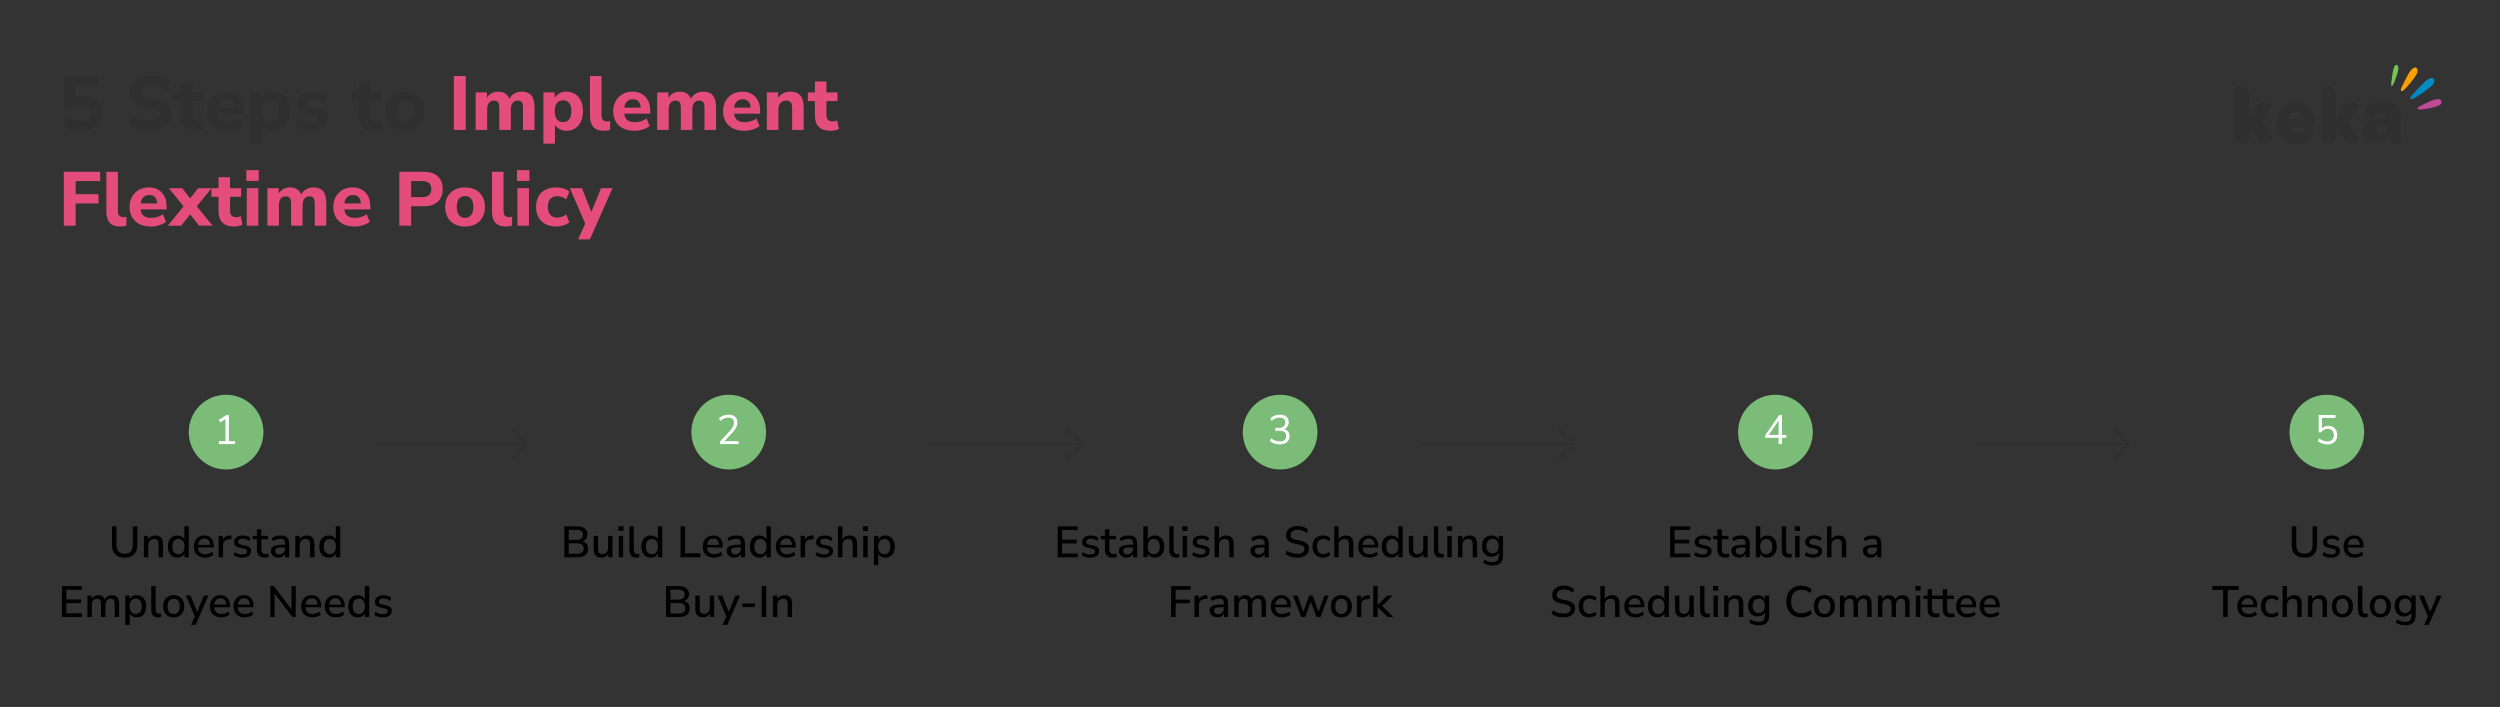 <?xml version="1.0" encoding="UTF-8"?><svg id="Layer_1" xmlns="http://www.w3.org/2000/svg" viewBox="0 0 3163.23 894.49"><rect x="0" y="0" width="3163.23" height="894.49" fill="#333333" stroke="none"/><path d="M102.96,165.47c-4.51,0-8.91-.69-13.19-2.08-4.29-1.38-7.75-3.21-10.39-5.46l4.74-11.31c5.8,4.25,11.99,6.38,18.56,6.38,3.67,0,6.52-.9,8.55-2.71,2.03-1.8,3.04-4.22,3.04-7.25s-.98-5.57-2.95-7.44c-1.97-1.87-4.62-2.8-7.97-2.8-4.83,0-8.96,1.84-12.37,5.51h-9.67v-42.05h43.11v12.28h-28.71v15.27c3.16-2.06,6.96-3.09,11.41-3.09s8.09.92,11.31,2.75c3.22,1.84,5.73,4.4,7.54,7.68,1.8,3.29,2.71,7.09,2.71,11.41,0,4.58-1.03,8.57-3.09,11.99-2.06,3.42-5.03,6.09-8.89,8.02-3.87,1.93-8.44,2.9-13.73,2.9Z" style="fill:#2f2f2f;"/><path d="M189.96,165.47c-5.35,0-10.39-.68-15.13-2.03s-8.68-3.19-11.84-5.51l4.35-11.79c3.03,2.13,6.49,3.8,10.39,5.03,3.9,1.22,7.97,1.84,12.23,1.84,4.64,0,7.97-.72,10-2.17,2.03-1.45,3.04-3.27,3.04-5.46,0-1.87-.71-3.35-2.13-4.45-1.42-1.09-3.9-2.03-7.44-2.8l-10.92-2.32c-12.18-2.58-18.27-8.89-18.27-18.95,0-4.32,1.16-8.1,3.48-11.36,2.32-3.25,5.56-5.78,9.71-7.59,4.16-1.8,8.97-2.71,14.45-2.71,4.7,0,9.12.68,13.24,2.03s7.54,3.25,10.25,5.7l-4.35,11.02c-5.28-4.19-11.7-6.28-19.24-6.28-4.06,0-7.2.79-9.42,2.37-2.22,1.58-3.33,3.62-3.33,6.14,0,1.87.68,3.38,2.03,4.54,1.35,1.16,3.71,2.09,7.06,2.8l10.92,2.32c12.5,2.71,18.75,8.83,18.75,18.37,0,4.25-1.14,7.97-3.43,11.16-2.29,3.19-5.51,5.67-9.67,7.44s-9.07,2.66-14.74,2.66Z" style="fill:#2f2f2f;"/><path d="M248.92,165.47c-13.34,0-20.01-6.48-20.01-19.43v-18.17h-8.99v-10.92h8.99v-13.92h14.6v13.92h14.02v10.92h-14.02v17.59c0,2.71.63,4.74,1.88,6.09,1.26,1.35,3.27,2.03,6.04,2.03.84,0,1.72-.1,2.66-.29.93-.19,1.95-.45,3.04-.77l2.13,10.63c-1.35.71-2.96,1.27-4.83,1.69-1.87.42-3.71.63-5.51.63Z" style="fill:#2f2f2f;"/><path d="M288.84,165.47c-5.61,0-10.42-1.02-14.45-3.04-4.03-2.03-7.12-4.9-9.28-8.6-2.16-3.71-3.24-8.07-3.24-13.1s1.05-9.2,3.14-12.9c2.09-3.71,4.96-6.6,8.6-8.7,3.64-2.09,7.84-3.14,12.61-3.14,6.89,0,12.37,2.17,16.43,6.52s6.09,10.23,6.09,17.64v3.67h-32.96c.52,3.74,1.89,6.46,4.11,8.17,2.22,1.71,5.3,2.56,9.23,2.56,2.58,0,5.19-.39,7.83-1.16,2.64-.77,5.03-1.96,7.15-3.58l3.87,9.76c-2.38,1.8-5.3,3.24-8.75,4.3-3.45,1.06-6.91,1.59-10.39,1.59ZM286.81,125.64c-3.09,0-5.59.93-7.49,2.8-1.9,1.87-3.08,4.48-3.53,7.83h20.88c-.39-7.09-3.67-10.63-9.86-10.63Z" style="fill:#2f2f2f;"/><path d="M317.26,181.8v-64.86h14.31v7.06c1.29-2.45,3.27-4.4,5.94-5.85,2.67-1.45,5.69-2.17,9.04-2.17,4.12,0,7.75,1,10.87,3,3.12,2,5.56,4.83,7.3,8.51,1.74,3.67,2.61,8.06,2.61,13.15s-.87,9.49-2.61,13.19c-1.74,3.71-4.17,6.57-7.3,8.6-3.13,2.03-6.75,3.04-10.87,3.04-3.16,0-6.04-.68-8.65-2.03-2.61-1.35-4.62-3.16-6.04-5.41v23.78h-14.6ZM342.2,154.54c3.09,0,5.61-1.13,7.54-3.38,1.93-2.25,2.9-5.77,2.9-10.54s-.97-8.17-2.9-10.39c-1.93-2.22-4.45-3.33-7.54-3.33s-5.7,1.11-7.64,3.33c-1.93,2.22-2.9,5.69-2.9,10.39s.97,8.28,2.9,10.54c1.93,2.26,4.48,3.38,7.64,3.38Z" style="fill:#2f2f2f;"/><path d="M394.39,165.47c-4.19,0-8.09-.48-11.7-1.45-3.61-.97-6.61-2.29-8.99-3.96l3.48-9.47c2.38,1.48,5.11,2.66,8.17,3.53,3.06.87,6.11,1.3,9.13,1.3,2.71,0,4.7-.44,5.99-1.3,1.29-.87,1.93-2.01,1.93-3.43,0-2.25-1.64-3.67-4.93-4.25l-10.15-1.84c-4.06-.71-7.15-2.16-9.28-4.35-2.13-2.19-3.19-5.06-3.19-8.6,0-3.22.9-5.99,2.71-8.31,1.8-2.32,4.28-4.12,7.44-5.41,3.16-1.29,6.8-1.93,10.92-1.93,3.42,0,6.73.43,9.96,1.3,3.22.87,5.99,2.24,8.31,4.11l-3.67,9.38c-1.93-1.42-4.24-2.58-6.91-3.48-2.67-.9-5.17-1.35-7.49-1.35-2.9,0-5,.47-6.28,1.4-1.29.93-1.93,2.11-1.93,3.53,0,2.26,1.51,3.67,4.54,4.25l10.15,1.84c4.19.71,7.38,2.11,9.57,4.2,2.19,2.09,3.29,4.95,3.29,8.55,0,4.96-1.93,8.83-5.8,11.6-3.87,2.77-8.96,4.16-15.27,4.16Z" style="fill:#2f2f2f;"/><path d="M473.94,165.47c-13.34,0-20.01-6.48-20.01-19.43v-18.17h-8.99v-10.92h8.99v-13.92h14.6v13.92h14.02v10.92h-14.02v17.59c0,2.71.63,4.74,1.88,6.09,1.26,1.35,3.27,2.03,6.04,2.03.84,0,1.72-.1,2.66-.29.93-.19,1.95-.45,3.04-.77l2.13,10.63c-1.35.71-2.96,1.27-4.83,1.69-1.87.42-3.71.63-5.51.63Z" style="fill:#2f2f2f;"/><path d="M512.03,165.47c-5.09,0-9.52-1.02-13.29-3.04-3.77-2.03-6.69-4.9-8.75-8.6-2.06-3.71-3.09-8.1-3.09-13.19s1.03-9.39,3.09-13.1c2.06-3.71,4.98-6.56,8.75-8.55,3.77-2,8.2-3,13.29-3s9.52,1,13.29,3c3.77,2,6.7,4.85,8.8,8.55,2.09,3.71,3.14,8.07,3.14,13.1s-1.05,9.49-3.14,13.19c-2.09,3.71-5.03,6.57-8.8,8.6-3.77,2.03-8.2,3.04-13.29,3.04ZM512.03,154.54c3.09,0,5.62-1.13,7.59-3.38,1.96-2.25,2.95-5.77,2.95-10.54s-.98-8.17-2.95-10.39c-1.97-2.22-4.49-3.33-7.59-3.33s-5.61,1.11-7.54,3.33c-1.93,2.22-2.9,5.69-2.9,10.39s.97,8.28,2.9,10.54c1.93,2.26,4.45,3.38,7.54,3.38Z" style="fill:#2f2f2f;"/><path d="M574.28,164.4v-68.15h14.98v68.15h-14.98Z" style="fill:#e44c7d;"/><path d="M601.82,164.4v-47.46h14.31v6.86c1.42-2.45,3.37-4.36,5.85-5.75,2.48-1.38,5.37-2.08,8.65-2.08s6.2.74,8.55,2.22c2.35,1.48,4.14,3.74,5.36,6.77,1.48-2.83,3.62-5.04,6.43-6.62,2.8-1.58,5.91-2.37,9.33-2.37,5.41,0,9.44,1.63,12.08,4.88,2.64,3.25,3.96,8.26,3.96,15.03v28.51h-14.6v-28.03c0-3.16-.5-5.46-1.5-6.91-1-1.45-2.69-2.17-5.07-2.17-2.77,0-4.93.97-6.48,2.9s-2.32,4.67-2.32,8.22v26h-14.6v-28.03c0-3.16-.52-5.46-1.55-6.91-1.03-1.45-2.71-2.17-5.03-2.17-2.77,0-4.93.97-6.48,2.9-1.55,1.93-2.32,4.67-2.32,8.22v26h-14.6Z" style="fill:#e44c7d;"/><path d="M687.56,181.8v-64.86h14.31v7.06c1.29-2.45,3.27-4.4,5.94-5.85,2.67-1.45,5.69-2.17,9.04-2.17,4.12,0,7.75,1,10.87,3,3.12,2,5.56,4.83,7.3,8.51,1.74,3.67,2.61,8.06,2.61,13.15s-.87,9.49-2.61,13.19c-1.74,3.71-4.17,6.57-7.3,8.6-3.13,2.03-6.75,3.04-10.87,3.04-3.16,0-6.04-.68-8.65-2.03-2.61-1.35-4.62-3.16-6.04-5.41v23.78h-14.6ZM712.5,154.54c3.09,0,5.61-1.13,7.54-3.38,1.93-2.25,2.9-5.77,2.9-10.54s-.97-8.17-2.9-10.39c-1.93-2.22-4.45-3.33-7.54-3.33s-5.7,1.11-7.64,3.33c-1.93,2.22-2.9,5.69-2.9,10.39s.97,8.28,2.9,10.54c1.93,2.26,4.48,3.38,7.64,3.38Z" style="fill:#e44c7d;"/><path d="M764.21,165.47c-6.12,0-10.6-1.59-13.44-4.79-2.84-3.19-4.25-7.94-4.25-14.26v-50.17h14.6v49.59c0,5.16,2.29,7.73,6.86,7.73.71,0,1.4-.03,2.08-.1.68-.06,1.34-.19,1.98-.39l-.19,11.31c-2.45.71-5,1.06-7.64,1.06Z" style="fill:#e44c7d;"/><path d="M802.88,165.47c-5.61,0-10.42-1.02-14.45-3.04-4.03-2.03-7.12-4.9-9.28-8.6-2.16-3.71-3.24-8.07-3.24-13.1s1.05-9.2,3.14-12.9c2.09-3.71,4.96-6.6,8.6-8.7,3.64-2.09,7.84-3.14,12.61-3.14,6.89,0,12.37,2.17,16.43,6.52s6.09,10.23,6.09,17.64v3.67h-32.96c.52,3.74,1.89,6.46,4.11,8.17,2.22,1.71,5.3,2.56,9.23,2.56,2.58,0,5.19-.39,7.83-1.16,2.64-.77,5.03-1.96,7.15-3.58l3.87,9.76c-2.38,1.8-5.3,3.24-8.75,4.3-3.45,1.06-6.91,1.59-10.39,1.59ZM800.84,125.64c-3.09,0-5.59.93-7.49,2.8-1.9,1.87-3.08,4.48-3.53,7.83h20.88c-.39-7.09-3.67-10.63-9.86-10.63Z" style="fill:#e44c7d;"/><path d="M831.49,164.4v-47.46h14.31v6.86c1.42-2.45,3.37-4.36,5.85-5.75,2.48-1.38,5.37-2.08,8.65-2.08s6.2.74,8.55,2.22c2.35,1.48,4.14,3.74,5.36,6.77,1.48-2.83,3.62-5.04,6.43-6.62,2.8-1.58,5.91-2.37,9.33-2.37,5.41,0,9.44,1.63,12.08,4.88,2.64,3.25,3.96,8.26,3.96,15.03v28.51h-14.6v-28.03c0-3.16-.5-5.46-1.5-6.91-1-1.45-2.69-2.17-5.07-2.17-2.77,0-4.93.97-6.48,2.9s-2.32,4.67-2.32,8.22v26h-14.6v-28.03c0-3.16-.52-5.46-1.55-6.91-1.03-1.45-2.71-2.17-5.03-2.17-2.77,0-4.93.97-6.48,2.9-1.55,1.93-2.32,4.67-2.32,8.22v26h-14.6Z" style="fill:#e44c7d;"/><path d="M941.87,165.47c-5.61,0-10.42-1.02-14.45-3.04-4.03-2.03-7.12-4.9-9.28-8.6-2.16-3.71-3.24-8.07-3.24-13.1s1.05-9.2,3.14-12.9c2.09-3.71,4.96-6.6,8.6-8.7,3.64-2.09,7.84-3.14,12.61-3.14,6.89,0,12.37,2.17,16.43,6.52s6.09,10.23,6.09,17.64v3.67h-32.96c.52,3.74,1.89,6.46,4.11,8.17,2.22,1.71,5.3,2.56,9.23,2.56,2.58,0,5.19-.39,7.83-1.16,2.64-.77,5.03-1.96,7.15-3.58l3.87,9.76c-2.38,1.8-5.3,3.24-8.75,4.3-3.45,1.06-6.91,1.59-10.39,1.59ZM939.84,125.64c-3.09,0-5.59.93-7.49,2.8-1.9,1.87-3.08,4.48-3.53,7.83h20.88c-.39-7.09-3.67-10.63-9.86-10.63Z" style="fill:#e44c7d;"/><path d="M970.29,164.4v-47.46h14.31v6.96c1.61-2.58,3.77-4.54,6.48-5.9,2.71-1.35,5.73-2.03,9.09-2.03,5.61,0,9.79,1.63,12.57,4.88,2.77,3.25,4.16,8.26,4.16,15.03v28.51h-14.6v-27.84c0-3.29-.61-5.66-1.84-7.1-1.23-1.45-3.03-2.17-5.41-2.17-3.09,0-5.56.97-7.39,2.9-1.84,1.93-2.75,4.51-2.75,7.73v26.49h-14.6Z" style="fill:#e44c7d;"/><path d="M1051.09,165.47c-13.34,0-20.01-6.48-20.01-19.43v-18.17h-8.99v-10.92h8.99v-13.92h14.6v13.92h14.02v10.92h-14.02v17.59c0,2.71.63,4.74,1.88,6.09,1.26,1.35,3.27,2.03,6.04,2.03.84,0,1.72-.1,2.66-.29.93-.19,1.95-.45,3.04-.77l2.13,10.63c-1.35.71-2.96,1.27-4.83,1.69-1.87.42-3.71.63-5.51.63Z" style="fill:#e44c7d;"/><path d="M80.73,285.55v-68.15h46.01v11.7h-31.03v16.62h28.9v11.7h-28.9v28.13h-14.98Z" style="fill:#e44c7d;"/><path d="M152.26,286.61c-6.12,0-10.6-1.59-13.44-4.79-2.84-3.19-4.25-7.94-4.25-14.26v-50.17h14.6v49.59c0,5.16,2.29,7.73,6.86,7.73.71,0,1.4-.03,2.08-.1.68-.06,1.34-.19,1.98-.39l-.19,11.31c-2.45.71-5,1.06-7.64,1.06Z" style="fill:#e44c7d;"/><path d="M190.93,286.61c-5.61,0-10.42-1.02-14.45-3.04-4.03-2.03-7.12-4.9-9.28-8.6-2.16-3.71-3.24-8.07-3.24-13.1s1.05-9.2,3.14-12.9c2.09-3.71,4.96-6.6,8.6-8.7,3.64-2.09,7.84-3.14,12.61-3.14,6.89,0,12.37,2.17,16.43,6.52s6.09,10.23,6.09,17.64v3.67h-32.96c.52,3.74,1.89,6.46,4.11,8.17,2.22,1.71,5.3,2.56,9.23,2.56,2.58,0,5.19-.39,7.83-1.16,2.64-.77,5.03-1.96,7.15-3.58l3.87,9.76c-2.38,1.8-5.3,3.24-8.75,4.3-3.45,1.06-6.91,1.59-10.39,1.59ZM188.9,246.79c-3.09,0-5.59.93-7.49,2.8-1.9,1.87-3.08,4.48-3.53,7.83h20.88c-.39-7.09-3.67-10.63-9.86-10.63Z" style="fill:#e44c7d;"/><path d="M212.29,285.55l20.01-24.46-18.75-23h17.01l10.05,13.05,10.05-13.05h17.01l-18.75,23,20.11,24.46h-17.11l-11.31-14.31-11.31,14.31h-17.01Z" style="fill:#e44c7d;"/><path d="M296.48,286.61c-13.34,0-20.01-6.48-20.01-19.43v-18.17h-8.99v-10.92h8.99v-13.92h14.6v13.92h14.02v10.92h-14.02v17.59c0,2.71.63,4.74,1.88,6.09,1.26,1.35,3.27,2.03,6.04,2.03.84,0,1.72-.1,2.66-.29.93-.19,1.95-.45,3.04-.77l2.13,10.63c-1.35.71-2.96,1.27-4.83,1.69-1.87.42-3.71.63-5.51.63Z" style="fill:#e44c7d;"/><path d="M311.65,228.91v-13.63h15.76v13.63h-15.76ZM312.23,285.55v-47.46h14.6v47.46h-14.6Z" style="fill:#e44c7d;"/><path d="M338.33,285.55v-47.46h14.31v6.86c1.42-2.45,3.37-4.36,5.85-5.75,2.48-1.38,5.37-2.08,8.65-2.08s6.2.74,8.55,2.22c2.35,1.48,4.14,3.74,5.36,6.77,1.48-2.83,3.62-5.04,6.43-6.62,2.8-1.58,5.91-2.37,9.33-2.37,5.41,0,9.44,1.63,12.08,4.88,2.64,3.25,3.96,8.26,3.96,15.03v28.51h-14.6v-28.03c0-3.16-.5-5.46-1.5-6.91-1-1.45-2.69-2.17-5.07-2.17-2.77,0-4.93.97-6.48,2.9s-2.32,4.67-2.32,8.22v26h-14.6v-28.03c0-3.16-.52-5.46-1.55-6.91-1.03-1.45-2.71-2.17-5.03-2.17-2.77,0-4.93.97-6.48,2.9-1.55,1.93-2.32,4.67-2.32,8.22v26h-14.6Z" style="fill:#e44c7d;"/><path d="M448.71,286.61c-5.61,0-10.42-1.02-14.45-3.04-4.03-2.03-7.12-4.9-9.28-8.6-2.16-3.71-3.24-8.07-3.24-13.1s1.05-9.2,3.14-12.9c2.09-3.71,4.96-6.6,8.6-8.7,3.64-2.09,7.84-3.14,12.61-3.14,6.89,0,12.37,2.17,16.43,6.52s6.09,10.23,6.09,17.64v3.67h-32.96c.52,3.74,1.89,6.46,4.11,8.17,2.22,1.71,5.3,2.56,9.23,2.56,2.58,0,5.19-.39,7.83-1.16,2.64-.77,5.03-1.96,7.15-3.58l3.87,9.76c-2.38,1.8-5.3,3.24-8.75,4.3-3.45,1.06-6.91,1.59-10.39,1.59ZM446.68,246.79c-3.09,0-5.59.93-7.49,2.8-1.9,1.87-3.08,4.48-3.53,7.83h20.88c-.39-7.09-3.67-10.63-9.86-10.63Z" style="fill:#e44c7d;"/><path d="M505.26,285.55v-68.15h31.12c7.6,0,13.47,1.92,17.59,5.75,4.12,3.83,6.19,9.17,6.19,16s-2.06,12.18-6.19,16.04c-4.12,3.87-9.99,5.8-17.59,5.8h-16.14v24.55h-14.98ZM520.24,249.4h13.63c7.93,0,11.89-3.41,11.89-10.25s-3.96-10.05-11.89-10.05h-13.63v20.3Z" style="fill:#e44c7d;"/><path d="M588.39,286.61c-5.09,0-9.52-1.02-13.29-3.04-3.77-2.03-6.69-4.9-8.75-8.6-2.06-3.71-3.09-8.1-3.09-13.19s1.03-9.39,3.09-13.1c2.06-3.71,4.98-6.56,8.75-8.55,3.77-2,8.2-3,13.29-3s9.52,1,13.29,3c3.77,2,6.7,4.85,8.8,8.55,2.09,3.71,3.14,8.07,3.14,13.1s-1.05,9.49-3.14,13.19c-2.09,3.71-5.03,6.57-8.8,8.6-3.77,2.03-8.2,3.04-13.29,3.04ZM588.39,275.69c3.09,0,5.62-1.13,7.59-3.38,1.96-2.25,2.95-5.77,2.95-10.54s-.98-8.17-2.95-10.39c-1.97-2.22-4.49-3.33-7.59-3.33s-5.61,1.11-7.54,3.33c-1.93,2.22-2.9,5.69-2.9,10.39s.97,8.28,2.9,10.54c1.93,2.26,4.45,3.38,7.54,3.38Z" style="fill:#e44c7d;"/><path d="M640.2,286.61c-6.12,0-10.6-1.59-13.44-4.79-2.84-3.19-4.25-7.94-4.25-14.26v-50.17h14.6v49.59c0,5.16,2.29,7.73,6.86,7.73.71,0,1.4-.03,2.08-.1.68-.06,1.34-.19,1.98-.39l-.19,11.31c-2.45.71-5,1.06-7.64,1.06Z" style="fill:#e44c7d;"/><path d="M654.11,228.91v-13.63h15.76v13.63h-15.76ZM654.69,285.55v-47.46h14.6v47.46h-14.6Z" style="fill:#e44c7d;"/><path d="M703.7,286.61c-5.16,0-9.65-1.02-13.48-3.04-3.83-2.03-6.78-4.91-8.84-8.65-2.06-3.74-3.09-8.15-3.09-13.24s1.03-9.47,3.09-13.15c2.06-3.67,5.01-6.49,8.84-8.46,3.83-1.96,8.33-2.95,13.48-2.95,3.03,0,6.09.45,9.18,1.35,3.09.9,5.61,2.19,7.54,3.87l-4.06,10.05c-1.61-1.29-3.42-2.3-5.41-3.04-2-.74-3.93-1.11-5.8-1.11-3.8,0-6.75,1.18-8.84,3.53-2.09,2.35-3.14,5.69-3.14,10s1.05,7.59,3.14,10c2.09,2.42,5.04,3.62,8.84,3.62,1.8,0,3.72-.35,5.75-1.06,2.03-.71,3.85-1.74,5.46-3.09l4.06,10.05c-1.93,1.68-4.45,2.98-7.54,3.92-3.09.93-6.15,1.4-9.18,1.4Z" style="fill:#e44c7d;"/><path d="M731.44,302.95l9.09-20.01-19.53-44.85h15.37l11.89,30.16,12.28-30.16h14.5l-28.71,64.86h-14.89Z" style="fill:#e44c7d;"/><path d="M3034.64,87.09c-.28,3.49-1.94,7.75-2.57,9.63-2.36,6.92-4.49,12.48-5.89,11.9-1.39-.59-.11-6.59.83-14.03.36-2.8,2.02-14.55,6-12.32,1.45.82,1.8,2.66,1.62,4.81Z" style="fill:#77c454; fill-rule:evenodd;"/><path d="M3058.09,93.12c-.33.76-.72,1.49-1.12,2.1-1.84,2.97-3.94,5.77-6.11,8.43-5.97,7.23-11.09,12.93-12.76,11.44-1.67-1.51,2.46-8.2,6.69-16.89,1.78-3.65,3.92-7.42,6.61-10.29,1.57-1.67,4.72-3.96,6.6-1.55,1.53,1.96,1.02,4.57.08,6.76Z" style="fill:#faa000; fill-rule:evenodd;"/><path d="M3085.92,133.41c-1.81.96-3.91,1.56-5.18,1.93-1.92.56-3.87,1.03-5.84,1.44-8.36,1.72-15.27,2.85-15.86.75-.52-1.88,2.88-3.2,4.03-3.79,4.36-2.21,8.8-4.47,13.34-6.24,2.98-1.16,11.01-4.41,12.71.4.91,2.54-.91,4.31-3.2,5.51Z" style="fill:#bc4a94; fill-rule:evenodd;"/><path d="M3077.98,107.29c-1.23,1.46-2.8,2.66-4.19,3.81-2.17,1.82-4.41,3.53-6.72,5.14-8.5,5.96-15.65,10.57-16.98,8.67-1.39-1.98,4.16-6.93,5.09-7.98,3.28-3.67,6.55-7.39,10.11-10.76,2.69-2.54,10.24-10.41,14.2-6.38,1.37,1.41.6,3.95-.16,5.46-.36.75-.82,1.41-1.35,2.03Z" style="fill:#008bc3; fill-rule:evenodd;"/><path d="M3013.67,128.89c-15.42,0-22.36,4.99-22.36,12.97,0,8.69,11.83,7.96,11.94,7.66,1.21-3.06,3.57-6.73,9.4-6.73,4.31,0,6.87,2.35,7.23,6.73h-1.78c-19.83.1-28.57,5.61-28.57,17.17,0,8.78,6.09,14.91,15.5,14.91,6.77,0,12.5-3.08,15.59-8.27,1.42,5.41,4.98,8.17,10.14,8.17,3.48,0,6.96-1.23,6.96-2.26v-28.8c.02-14.49-7.31-21.55-24.05-21.55ZM3019.97,160.96c0,5.11-3.1,8.69-7.89,8.69-3.29,0-5.45-1.74-5.45-4.69,0-3.88,3.84-5.53,11.1-5.74h2.25v1.74h-.02Z" style="fill:#2f2f2f; fill-rule:evenodd;"/><path d="M2985.51,175.47l-13.72-20.94,12.5-19.31c.47-1.13-4.33-6.03-9.78-6.03-3.1,0-6.94,1.53-9.48,5.93l-9.29,15.22v-26.76c0-11.94-5.92-14.91-11.1-14.91-3.67,0-6.94,1.53-6.94,2.24v60.67c0,7.25,3.39,9.51,8.17,9.51h1.87c4.61,0,8-2.45,8-9.51v-11.96l10.05,15.83c2.63,4.38,6.49,5.93,9.76,5.93,5.35.02,10.41-4.88,9.95-5.91Z" style="fill:#2f2f2f; fill-rule:evenodd;"/><path d="M2904.92,128.89c-14.38,0-24.8,11.44-24.8,26.96s10.05,26.14,25.92,26.14c13.16,0,20.39-5.11,20.39-11.85,0-7.46-8.27-8.38-8.27-8.17-1.78,3.48-5.64,6.43-11.28,6.43s-9.68-2.64-10.8-7.96h29.42c2.72,0,3.57-2.14,3.67-5.11v-1.22c0-14.6-9.97-25.22-24.25-25.22ZM2895.82,150.36c.57-5.01,4.24-8.69,8.91-8.69,4.98,0,8.08,3.48,8.17,8.69h-17.09Z" style="fill:#2f2f2f; fill-rule:evenodd;"/><path d="M2876.01,175.47l-13.73-20.94,12.5-19.31c.47-1.13-4.31-6.03-9.76-6.03-3.1,0-6.94,1.53-9.5,5.93l-9.29,15.22v-26.76c0-11.94-5.92-14.91-11.09-14.91-3.67,0-6.94,1.53-6.94,2.24v60.67c0,7.25,3.39,9.51,8.17,9.51h1.89c4.6,0,7.98-2.45,7.98-9.51v-11.96l10.06,15.83c2.61,4.38,6.49,5.93,9.76,5.93,5.32.02,10.41-4.88,9.94-5.91Z" style="fill:#2f2f2f; fill-rule:evenodd;"/><circle cx="286.1" cy="546.75" r="47.27" style="fill:#7bbc79;"/><path d="M276.93,561.84v-3.65h8.38v-27.91l-6.61,4.17-1.82-3.18,9.63-6.14h3.07v33.06h7.86v3.65h-20.52Z" style="fill:#fff;"/><path d="M157.77,705.59c-5.22,0-9.2-1.38-11.96-4.13-2.76-2.76-4.13-6.8-4.13-12.12v-23.36h5.77v23.25c0,7.58,3.44,11.38,10.32,11.38s10.32-3.79,10.32-11.38v-23.25h5.66v23.36c0,5.33-1.35,9.37-4.05,12.12-2.7,2.76-6.68,4.13-11.93,4.13Z"/><path d="M182.02,705.1v-27.08h5.44v4.5c.92-1.63,2.19-2.87,3.8-3.72,1.61-.85,3.41-1.28,5.41-1.28,6.4,0,9.6,3.63,9.6,10.88v16.7h-5.6v-16.37c0-2.33-.45-4.03-1.36-5.11s-2.32-1.61-4.25-1.61c-2.26,0-4.06.71-5.41,2.14-1.35,1.42-2.03,3.3-2.03,5.63v15.32h-5.6Z"/><path d="M224.31,705.59c-2.37,0-4.45-.56-6.24-1.69-1.79-1.13-3.19-2.75-4.19-4.86s-1.5-4.61-1.5-7.49.5-5.37,1.5-7.46,2.39-3.71,4.16-4.86c1.78-1.15,3.87-1.72,6.27-1.72,2.03,0,3.85.44,5.44,1.33,1.59.89,2.77,2.09,3.55,3.61v-16.48h5.61v39.12h-5.49v-4.72c-.78,1.63-1.97,2.9-3.58,3.83-1.61.92-3.45,1.39-5.52,1.39ZM225.75,701.27c2.29,0,4.14-.83,5.55-2.5,1.41-1.67,2.11-4.07,2.11-7.21s-.7-5.54-2.11-7.19c-1.41-1.65-3.26-2.47-5.55-2.47s-4.2.82-5.6,2.47c-1.41,1.65-2.11,4.04-2.11,7.19s.7,5.55,2.11,7.21c1.41,1.67,3.27,2.5,5.6,2.5Z"/><path d="M259.49,705.59c-4.44,0-7.94-1.25-10.49-3.75-2.55-2.5-3.83-5.91-3.83-10.24,0-2.77.56-5.22,1.69-7.35,1.13-2.13,2.69-3.78,4.69-4.97,2-1.18,4.29-1.78,6.88-1.78,3.74,0,6.68,1.19,8.82,3.58,2.14,2.39,3.22,5.67,3.22,9.85v1.89h-19.87c.41,5.62,3.39,8.43,8.93,8.43,1.55,0,3.08-.24,4.58-.72,1.5-.48,2.91-1.28,4.25-2.39l1.67,3.88c-1.22,1.11-2.79,1.98-4.72,2.61-1.92.63-3.87.94-5.83.94ZM258.66,681.46c-2.33,0-4.18.72-5.55,2.16-1.37,1.44-2.2,3.37-2.5,5.77h15.15c-.11-2.51-.78-4.47-2-5.85-1.22-1.39-2.92-2.08-5.11-2.08Z"/><path d="M276.58,705.1v-27.08h5.44v4.83c1.41-3.22,4.33-5.01,8.77-5.38l1.83-.11.39,4.77-3.39.33c-4.92.48-7.38,3.02-7.38,7.6v15.04h-5.66Z"/><path d="M306.49,705.59c-2.22,0-4.29-.29-6.21-.86-1.92-.57-3.53-1.38-4.83-2.41l1.61-3.77c1.37.96,2.88,1.7,4.52,2.22,1.65.52,3.3.78,4.97.78,1.96,0,3.44-.35,4.44-1.05,1-.7,1.5-1.65,1.5-2.83,0-.96-.33-1.71-1-2.25s-1.67-.95-3-1.25l-5.27-1.05c-4.66-.96-6.99-3.37-6.99-7.21,0-2.55,1.02-4.59,3.05-6.1,2.03-1.52,4.7-2.28,7.99-2.28,1.89,0,3.69.28,5.41.83,1.72.56,3.15,1.39,4.3,2.5l-1.61,3.77c-1.11-.96-2.39-1.7-3.83-2.22-1.44-.52-2.87-.78-4.27-.78-1.92,0-3.38.36-4.38,1.08s-1.5,1.69-1.5,2.91c0,1.85,1.22,3.03,3.66,3.55l5.27,1.05c2.4.48,4.23,1.29,5.47,2.44,1.24,1.15,1.86,2.7,1.86,4.66,0,2.59-1.02,4.62-3.05,6.08-2.04,1.46-4.74,2.19-8.1,2.19Z"/><path d="M335.13,705.59c-3.4,0-5.94-.87-7.6-2.61-1.67-1.74-2.5-4.25-2.5-7.55v-13.1h-5.27v-4.33h5.27v-8.16h5.6v8.16h8.38v4.33h-8.38v12.65c0,1.96.42,3.44,1.25,4.44.83,1,2.19,1.5,4.08,1.5.59,0,1.17-.06,1.72-.19.55-.13,1.11-.29,1.67-.47l.89,4.22c-.55.33-1.32.6-2.3.8-.98.2-1.92.3-2.8.3Z"/><path d="M352.49,705.59c-1.89,0-3.57-.37-5.05-1.11-1.48-.74-2.66-1.74-3.52-3-.87-1.26-1.3-2.68-1.3-4.27,0-2,.51-3.57,1.53-4.72s2.7-1.98,5.05-2.5c2.35-.52,5.52-.78,9.52-.78h1.89v-1.44c0-2.11-.44-3.63-1.33-4.55s-2.35-1.39-4.38-1.39c-1.55,0-3.11.23-4.66.69s-3.14,1.19-4.77,2.19l-1.72-3.94c1.41-1,3.16-1.79,5.27-2.39,2.11-.59,4.12-.89,6.05-.89,3.7,0,6.44.88,8.21,2.64,1.78,1.76,2.66,4.5,2.66,8.24v16.7h-5.27v-4.5c-.67,1.55-1.7,2.77-3.11,3.66-1.41.89-3.09,1.33-5.05,1.33ZM353.6,701.6c2,0,3.66-.7,4.99-2.11,1.33-1.41,2-3.18,2-5.33v-1.5h-1.83c-2.7,0-4.82.13-6.35.39-1.54.26-2.63.69-3.27,1.3s-.97,1.45-.97,2.53c0,1.41.48,2.54,1.44,3.41.96.87,2.29,1.3,4,1.3Z"/><path d="M373.64,705.1v-27.08h5.44v4.5c.92-1.63,2.19-2.87,3.8-3.72,1.61-.85,3.41-1.28,5.41-1.28,6.4,0,9.6,3.63,9.6,10.88v16.7h-5.6v-16.37c0-2.33-.45-4.03-1.36-5.11s-2.32-1.61-4.25-1.61c-2.26,0-4.06.71-5.41,2.14-1.35,1.42-2.03,3.3-2.03,5.63v15.32h-5.6Z"/><path d="M415.92,705.59c-2.37,0-4.45-.56-6.24-1.69-1.79-1.13-3.19-2.75-4.19-4.86s-1.5-4.61-1.5-7.49.5-5.37,1.5-7.46,2.39-3.71,4.16-4.86c1.78-1.15,3.87-1.72,6.27-1.72,2.03,0,3.85.44,5.44,1.33,1.59.89,2.77,2.09,3.55,3.61v-16.48h5.61v39.12h-5.49v-4.72c-.78,1.63-1.97,2.9-3.58,3.83-1.61.92-3.45,1.39-5.52,1.39ZM417.36,701.27c2.29,0,4.14-.83,5.55-2.5,1.41-1.67,2.11-4.07,2.11-7.21s-.7-5.54-2.11-7.19c-1.41-1.65-3.26-2.47-5.55-2.47s-4.2.82-5.6,2.47c-1.41,1.65-2.11,4.04-2.11,7.19s.7,5.55,2.11,7.21c1.41,1.67,3.27,2.5,5.6,2.5Z"/><path d="M78.42,780.67v-39.12h25.3v4.66h-19.76v12.26h18.59v4.66h-18.59v12.87h19.76v4.66h-25.3Z"/><path d="M110.61,780.67v-27.08h5.44v4.38c.81-1.55,1.94-2.76,3.38-3.61,1.44-.85,3.13-1.28,5.05-1.28,4.14,0,6.83,1.81,8.05,5.44.85-1.7,2.07-3.03,3.66-4,1.59-.96,3.4-1.44,5.44-1.44,6.07,0,9.1,3.63,9.1,10.88v16.7h-5.6v-16.43c0-2.29-.4-3.98-1.19-5.05-.8-1.07-2.1-1.61-3.91-1.61-2.04,0-3.64.71-4.83,2.14-1.18,1.42-1.78,3.36-1.78,5.8v15.15h-5.6v-16.43c0-2.29-.39-3.98-1.17-5.05-.78-1.07-2.07-1.61-3.88-1.61-2.04,0-3.63.71-4.8,2.14-1.17,1.42-1.75,3.36-1.75,5.8v15.15h-5.6Z"/><path d="M158.55,790.66v-37.07h5.49v4.61c.78-1.55,1.96-2.79,3.55-3.72,1.59-.92,3.42-1.39,5.49-1.39,2.4,0,4.5.57,6.3,1.72,1.79,1.15,3.18,2.77,4.16,4.86.98,2.09,1.47,4.58,1.47,7.46s-.49,5.38-1.47,7.49c-.98,2.11-2.37,3.73-4.16,4.86-1.79,1.13-3.89,1.69-6.3,1.69-2,0-3.78-.44-5.36-1.3-1.57-.87-2.77-2.06-3.58-3.58v14.37h-5.6ZM171.7,776.84c2.33,0,4.19-.83,5.58-2.5,1.39-1.66,2.08-4.07,2.08-7.21s-.69-5.54-2.08-7.19c-1.39-1.65-3.25-2.47-5.58-2.47s-4.19.82-5.58,2.47c-1.39,1.65-2.08,4.04-2.08,7.19s.69,5.55,2.08,7.21c1.39,1.67,3.25,2.5,5.58,2.5Z"/><path d="M200.17,781.17c-2.96,0-5.17-.83-6.63-2.5-1.46-1.67-2.19-4.11-2.19-7.33v-29.8h5.6v29.47c0,3.66,1.5,5.49,4.5,5.49.44,0,.86-.02,1.25-.05s.79-.11,1.19-.22l-.11,4.5c-1.26.3-2.46.44-3.61.44Z"/><path d="M219.81,781.17c-2.74,0-5.11-.57-7.1-1.72-2-1.15-3.54-2.76-4.63-4.86-1.09-2.09-1.64-4.58-1.64-7.46s.54-5.37,1.64-7.46c1.09-2.09,2.64-3.71,4.63-4.86,2-1.15,4.36-1.72,7.1-1.72s4.99.57,6.99,1.72c2,1.15,3.55,2.77,4.66,4.86,1.11,2.09,1.67,4.58,1.67,7.46s-.55,5.37-1.67,7.46c-1.11,2.09-2.66,3.71-4.66,4.86-2,1.15-4.33,1.72-6.99,1.72ZM219.81,776.84c2.29,0,4.14-.83,5.55-2.5,1.41-1.66,2.11-4.07,2.11-7.21s-.7-5.54-2.11-7.19c-1.41-1.65-3.26-2.47-5.55-2.47s-4.2.82-5.6,2.47c-1.41,1.65-2.11,4.04-2.11,7.19s.7,5.55,2.11,7.21c1.41,1.67,3.27,2.5,5.6,2.5Z"/><path d="M241.68,790.66l4.83-10.71-11.32-26.36h5.99l8.32,20.59,8.43-20.59h5.77l-16.15,37.07h-5.88Z"/><path d="M279.97,781.17c-4.44,0-7.94-1.25-10.49-3.75-2.55-2.5-3.83-5.91-3.83-10.24,0-2.77.56-5.22,1.69-7.35,1.13-2.13,2.69-3.78,4.69-4.97,2-1.18,4.29-1.78,6.88-1.78,3.74,0,6.68,1.19,8.82,3.58,2.14,2.39,3.22,5.67,3.22,9.85v1.89h-19.87c.41,5.62,3.39,8.43,8.93,8.43,1.55,0,3.08-.24,4.58-.72s2.91-1.28,4.25-2.39l1.67,3.88c-1.22,1.11-2.79,1.98-4.72,2.61-1.92.63-3.87.94-5.83.94ZM279.14,757.03c-2.33,0-4.18.72-5.55,2.16-1.37,1.44-2.2,3.37-2.5,5.77h15.15c-.11-2.52-.78-4.47-2-5.85s-2.92-2.08-5.11-2.08Z"/><path d="M309.77,781.17c-4.44,0-7.94-1.25-10.49-3.75-2.55-2.5-3.83-5.91-3.83-10.24,0-2.77.56-5.22,1.69-7.35,1.13-2.13,2.69-3.78,4.69-4.97,2-1.18,4.29-1.78,6.88-1.78,3.74,0,6.68,1.19,8.82,3.58,2.14,2.39,3.22,5.67,3.22,9.85v1.89h-19.87c.41,5.62,3.39,8.43,8.93,8.43,1.55,0,3.08-.24,4.58-.72s2.91-1.28,4.25-2.39l1.67,3.88c-1.22,1.11-2.79,1.98-4.72,2.61-1.92.63-3.87.94-5.83.94ZM308.94,757.03c-2.33,0-4.18.72-5.55,2.16-1.37,1.44-2.2,3.37-2.5,5.77h15.15c-.11-2.52-.78-4.47-2-5.85s-2.92-2.08-5.11-2.08Z"/><path d="M342.06,780.67v-39.12h4.38l22.42,29.58v-29.58h5.33v39.12h-4.27l-22.53-29.69v29.69h-5.33Z"/><path d="M395.39,781.17c-4.44,0-7.94-1.25-10.49-3.75-2.55-2.5-3.83-5.91-3.83-10.24,0-2.77.56-5.22,1.69-7.35,1.13-2.13,2.69-3.78,4.69-4.97,2-1.18,4.29-1.78,6.88-1.78,3.74,0,6.68,1.19,8.82,3.58,2.14,2.39,3.22,5.67,3.22,9.85v1.89h-19.87c.41,5.62,3.39,8.43,8.93,8.43,1.55,0,3.08-.24,4.58-.72s2.91-1.28,4.25-2.39l1.67,3.88c-1.22,1.11-2.79,1.98-4.72,2.61-1.92.63-3.87.94-5.83.94ZM394.56,757.03c-2.33,0-4.18.72-5.55,2.16-1.37,1.44-2.2,3.37-2.5,5.77h15.15c-.11-2.52-.78-4.47-2-5.85s-2.92-2.08-5.11-2.08Z"/><path d="M425.19,781.17c-4.44,0-7.94-1.25-10.49-3.75-2.55-2.5-3.83-5.91-3.83-10.24,0-2.77.56-5.22,1.69-7.35,1.13-2.13,2.69-3.78,4.69-4.97,2-1.18,4.29-1.78,6.88-1.78,3.74,0,6.68,1.19,8.82,3.58,2.14,2.39,3.22,5.67,3.22,9.85v1.89h-19.87c.41,5.62,3.39,8.43,8.93,8.43,1.55,0,3.08-.24,4.58-.72s2.91-1.28,4.25-2.39l1.67,3.88c-1.22,1.11-2.79,1.98-4.72,2.61-1.92.63-3.87.94-5.83.94ZM424.36,757.03c-2.33,0-4.18.72-5.55,2.16-1.37,1.44-2.2,3.37-2.5,5.77h15.15c-.11-2.52-.78-4.47-2-5.85s-2.92-2.08-5.11-2.08Z"/><path d="M452.6,781.17c-2.37,0-4.45-.56-6.24-1.69-1.79-1.13-3.19-2.75-4.19-4.86-1-2.11-1.5-4.61-1.5-7.49s.5-5.37,1.5-7.46c1-2.09,2.39-3.71,4.16-4.86,1.78-1.15,3.87-1.72,6.27-1.72,2.03,0,3.85.44,5.44,1.33,1.59.89,2.77,2.09,3.55,3.61v-16.48h5.61v39.12h-5.49v-4.72c-.78,1.63-1.97,2.91-3.58,3.83-1.61.92-3.45,1.39-5.52,1.39ZM454.04,776.84c2.29,0,4.14-.83,5.55-2.5,1.41-1.66,2.11-4.07,2.11-7.21s-.7-5.54-2.11-7.19c-1.41-1.65-3.26-2.47-5.55-2.47s-4.2.82-5.6,2.47c-1.41,1.65-2.11,4.04-2.11,7.19s.7,5.55,2.11,7.21c1.41,1.67,3.27,2.5,5.6,2.5Z"/><path d="M484.56,781.17c-2.22,0-4.29-.29-6.21-.86-1.92-.57-3.53-1.38-4.83-2.41l1.61-3.77c1.37.96,2.88,1.7,4.52,2.22,1.65.52,3.3.78,4.97.78,1.96,0,3.44-.35,4.44-1.05,1-.7,1.5-1.65,1.5-2.83,0-.96-.33-1.71-1-2.25-.67-.54-1.67-.95-3-1.25l-5.27-1.05c-4.66-.96-6.99-3.37-6.99-7.21,0-2.55,1.02-4.59,3.05-6.1,2.03-1.52,4.7-2.27,7.99-2.27,1.89,0,3.69.28,5.41.83,1.72.55,3.15,1.39,4.3,2.5l-1.61,3.77c-1.11-.96-2.39-1.7-3.83-2.22-1.44-.52-2.87-.78-4.27-.78-1.92,0-3.38.36-4.38,1.08-1,.72-1.5,1.69-1.5,2.91,0,1.85,1.22,3.03,3.66,3.55l5.27,1.05c2.4.48,4.23,1.3,5.47,2.44,1.24,1.15,1.86,2.7,1.86,4.66,0,2.59-1.02,4.62-3.05,6.08-2.04,1.46-4.74,2.19-8.1,2.19Z"/><circle cx="922.06" cy="546.75" r="47.27" style="fill:#7bbc79;"/><path d="M911.13,561.84v-3.23l12.55-13.54c1.77-1.94,3.05-3.71,3.83-5.31.78-1.6,1.17-3.23,1.17-4.89,0-4.27-2.48-6.4-7.45-6.4-3.71,0-7,1.39-9.84,4.17l-1.61-3.33c1.35-1.39,3.08-2.51,5.18-3.36,2.1-.85,4.31-1.28,6.64-1.28,3.68,0,6.5.86,8.46,2.58,1.96,1.72,2.94,4.16,2.94,7.32,0,2.19-.54,4.33-1.61,6.43-1.08,2.1-2.73,4.33-4.95,6.69l-9.84,10.52h17.91v3.65h-23.38Z" style="fill:#fff;"/><path d="M714.08,705.1v-39.12h16.31c4.07,0,7.22.9,9.46,2.69,2.24,1.79,3.36,4.3,3.36,7.52,0,2.11-.55,3.92-1.66,5.44-1.11,1.52-2.63,2.63-4.55,3.33,2.26.59,4.01,1.68,5.27,3.27,1.26,1.59,1.89,3.61,1.89,6.05,0,3.48-1.16,6.15-3.47,8.02-2.31,1.87-5.52,2.8-9.63,2.8h-16.98ZM719.63,683.06h9.88c5.4,0,8.1-2.11,8.1-6.33s-2.7-6.33-8.1-6.33h-9.88v12.65ZM719.63,700.66h10.77c5.44,0,8.16-2.2,8.16-6.6s-2.72-6.55-8.16-6.55h-10.77v13.15Z"/><path d="M760.97,705.59c-6.55,0-9.82-3.64-9.82-10.93v-16.65h5.6v16.7c0,2.18.44,3.79,1.33,4.83.89,1.04,2.29,1.55,4.22,1.55,2.11,0,3.82-.7,5.13-2.11,1.31-1.41,1.97-3.29,1.97-5.66v-15.32h5.61v27.08h-5.44v-4.33c-.89,1.59-2.07,2.79-3.55,3.61-1.48.81-3.16,1.22-5.05,1.22Z"/><path d="M782.39,671.74v-5.83h6.55v5.83h-6.55ZM782.89,705.1v-27.08h5.6v27.08h-5.6Z"/><path d="M805.2,705.59c-2.96,0-5.17-.83-6.63-2.5-1.46-1.67-2.19-4.11-2.19-7.33v-29.8h5.6v29.47c0,3.66,1.5,5.49,4.5,5.49.44,0,.86-.02,1.25-.06.39-.04.79-.11,1.19-.22l-.11,4.5c-1.26.29-2.46.44-3.61.44Z"/><path d="M823.4,705.59c-2.37,0-4.45-.56-6.24-1.69-1.79-1.13-3.19-2.75-4.19-4.86s-1.5-4.61-1.5-7.49.5-5.37,1.5-7.46,2.39-3.71,4.16-4.86c1.78-1.15,3.87-1.72,6.27-1.72,2.03,0,3.85.44,5.44,1.33,1.59.89,2.77,2.09,3.55,3.61v-16.48h5.61v39.12h-5.49v-4.72c-.78,1.63-1.97,2.9-3.58,3.83-1.61.92-3.45,1.39-5.52,1.39ZM824.84,701.27c2.29,0,4.14-.83,5.55-2.5,1.41-1.67,2.11-4.07,2.11-7.21s-.7-5.54-2.11-7.19c-1.41-1.65-3.26-2.47-5.55-2.47s-4.2.82-5.6,2.47c-1.41,1.65-2.11,4.04-2.11,7.19s.7,5.55,2.11,7.21c1.41,1.67,3.27,2.5,5.6,2.5Z"/><path d="M861.08,705.1v-39.12h5.77v34.18h19.37v4.94h-25.14Z"/><path d="M903.53,705.59c-4.44,0-7.94-1.25-10.49-3.75-2.55-2.5-3.83-5.91-3.83-10.24,0-2.77.56-5.22,1.69-7.35,1.13-2.13,2.69-3.78,4.69-4.97,2-1.18,4.29-1.78,6.88-1.78,3.74,0,6.68,1.19,8.82,3.58,2.14,2.39,3.22,5.67,3.22,9.85v1.89h-19.87c.41,5.62,3.39,8.43,8.93,8.43,1.55,0,3.08-.24,4.58-.72,1.5-.48,2.91-1.28,4.25-2.39l1.67,3.88c-1.22,1.11-2.79,1.98-4.72,2.61-1.92.63-3.87.94-5.83.94ZM902.7,681.46c-2.33,0-4.18.72-5.55,2.16-1.37,1.44-2.2,3.37-2.5,5.77h15.15c-.11-2.51-.78-4.47-2-5.85-1.22-1.39-2.92-2.08-5.11-2.08Z"/><path d="M929.28,705.59c-1.89,0-3.57-.37-5.05-1.11-1.48-.74-2.66-1.74-3.52-3-.87-1.26-1.3-2.68-1.3-4.27,0-2,.51-3.57,1.53-4.72s2.7-1.98,5.05-2.5c2.35-.52,5.52-.78,9.52-.78h1.89v-1.44c0-2.11-.44-3.63-1.33-4.55s-2.35-1.39-4.38-1.39c-1.55,0-3.11.23-4.66.69s-3.14,1.19-4.77,2.19l-1.72-3.94c1.41-1,3.16-1.79,5.27-2.39,2.11-.59,4.12-.89,6.05-.89,3.7,0,6.44.88,8.21,2.64,1.78,1.76,2.66,4.5,2.66,8.24v16.7h-5.27v-4.5c-.67,1.55-1.7,2.77-3.11,3.66-1.41.89-3.09,1.33-5.05,1.33ZM930.39,701.6c2,0,3.66-.7,4.99-2.11,1.33-1.41,2-3.18,2-5.33v-1.5h-1.83c-2.7,0-4.82.13-6.35.39-1.54.26-2.63.69-3.27,1.3s-.97,1.45-.97,2.53c0,1.41.48,2.54,1.44,3.41.96.87,2.29,1.3,4,1.3Z"/><path d="M960.74,705.59c-2.37,0-4.45-.56-6.24-1.69-1.79-1.13-3.19-2.75-4.19-4.86s-1.5-4.61-1.5-7.49.5-5.37,1.5-7.46,2.39-3.71,4.16-4.86c1.78-1.15,3.87-1.72,6.27-1.72,2.03,0,3.85.44,5.44,1.33,1.59.89,2.77,2.09,3.55,3.61v-16.48h5.61v39.12h-5.49v-4.72c-.78,1.63-1.97,2.9-3.58,3.83-1.61.92-3.45,1.39-5.52,1.39ZM962.18,701.27c2.29,0,4.14-.83,5.55-2.5,1.41-1.67,2.11-4.07,2.11-7.21s-.7-5.54-2.11-7.19c-1.41-1.65-3.26-2.47-5.55-2.47s-4.2.82-5.6,2.47c-1.41,1.65-2.11,4.04-2.11,7.19s.7,5.55,2.11,7.21c1.41,1.67,3.27,2.5,5.6,2.5Z"/><path d="M995.92,705.59c-4.44,0-7.94-1.25-10.49-3.75-2.55-2.5-3.83-5.91-3.83-10.24,0-2.77.56-5.22,1.69-7.35,1.13-2.13,2.69-3.78,4.69-4.97,2-1.18,4.29-1.78,6.88-1.78,3.74,0,6.68,1.19,8.82,3.58,2.14,2.39,3.22,5.67,3.22,9.85v1.89h-19.87c.41,5.62,3.39,8.43,8.93,8.43,1.55,0,3.08-.24,4.58-.72,1.5-.48,2.91-1.28,4.25-2.39l1.67,3.88c-1.22,1.11-2.79,1.98-4.72,2.61-1.92.63-3.87.94-5.83.94ZM995.09,681.46c-2.33,0-4.18.72-5.55,2.16-1.37,1.44-2.2,3.37-2.5,5.77h15.15c-.11-2.51-.78-4.47-2-5.85-1.22-1.39-2.92-2.08-5.11-2.08Z"/><path d="M1013.01,705.1v-27.08h5.44v4.83c1.41-3.22,4.33-5.01,8.77-5.38l1.83-.11.39,4.77-3.39.33c-4.92.48-7.38,3.02-7.38,7.6v15.04h-5.66Z"/><path d="M1042.92,705.59c-2.22,0-4.29-.29-6.21-.86-1.92-.57-3.53-1.38-4.83-2.41l1.61-3.77c1.37.96,2.88,1.7,4.52,2.22,1.65.52,3.3.78,4.97.78,1.96,0,3.44-.35,4.44-1.05,1-.7,1.5-1.65,1.5-2.83,0-.96-.33-1.71-1-2.25s-1.67-.95-3-1.25l-5.27-1.05c-4.66-.96-6.99-3.37-6.99-7.21,0-2.55,1.02-4.59,3.05-6.1,2.03-1.52,4.7-2.28,7.99-2.28,1.89,0,3.69.28,5.41.83,1.72.56,3.15,1.39,4.3,2.5l-1.61,3.77c-1.11-.96-2.39-1.7-3.83-2.22-1.44-.52-2.87-.78-4.27-.78-1.92,0-3.38.36-4.38,1.08s-1.5,1.69-1.5,2.91c0,1.85,1.22,3.03,3.66,3.55l5.27,1.05c2.4.48,4.23,1.29,5.47,2.44,1.24,1.15,1.86,2.7,1.86,4.66,0,2.59-1.02,4.62-3.05,6.08-2.04,1.46-4.74,2.19-8.1,2.19Z"/><path d="M1060.29,705.1v-39.12h5.6v16.26c.92-1.55,2.17-2.73,3.75-3.52,1.57-.79,3.34-1.19,5.3-1.19,6.4,0,9.6,3.63,9.6,10.88v16.7h-5.6v-16.37c0-2.33-.45-4.03-1.36-5.11s-2.32-1.61-4.25-1.61c-2.26,0-4.06.71-5.41,2.14-1.35,1.42-2.03,3.3-2.03,5.63v15.32h-5.6Z"/><path d="M1091.75,671.74v-5.83h6.55v5.83h-6.55ZM1092.25,705.1v-27.08h5.6v27.08h-5.6Z"/><path d="M1105.74,715.08v-37.07h5.49v4.61c.78-1.55,1.96-2.79,3.55-3.72,1.59-.92,3.42-1.39,5.49-1.39,2.4,0,4.5.57,6.3,1.72,1.79,1.15,3.18,2.77,4.16,4.86.98,2.09,1.47,4.58,1.47,7.46s-.49,5.38-1.47,7.49c-.98,2.11-2.37,3.73-4.16,4.86-1.79,1.13-3.89,1.69-6.3,1.69-2,0-3.78-.44-5.36-1.3-1.57-.87-2.77-2.06-3.58-3.58v14.37h-5.6ZM1118.89,701.27c2.33,0,4.19-.83,5.58-2.5,1.39-1.67,2.08-4.07,2.08-7.21s-.69-5.54-2.08-7.19c-1.39-1.65-3.25-2.47-5.58-2.47s-4.19.82-5.58,2.47c-1.39,1.65-2.08,4.04-2.08,7.19s.69,5.55,2.08,7.21,3.25,2.5,5.58,2.5Z"/><path d="M842.71,780.67v-39.12h16.31c4.07,0,7.22.9,9.46,2.69,2.24,1.79,3.36,4.3,3.36,7.52,0,2.11-.55,3.92-1.66,5.44-1.11,1.52-2.63,2.63-4.55,3.33,2.26.59,4.01,1.68,5.27,3.27s1.89,3.61,1.89,6.05c0,3.48-1.16,6.15-3.47,8.02-2.31,1.87-5.52,2.8-9.63,2.8h-16.98ZM848.26,758.64h9.88c5.4,0,8.1-2.11,8.1-6.33s-2.7-6.33-8.1-6.33h-9.88v12.65ZM848.26,776.23h10.77c5.44,0,8.16-2.2,8.16-6.6s-2.72-6.55-8.16-6.55h-10.77v13.15Z"/><path d="M889.6,781.17c-6.55,0-9.82-3.64-9.82-10.93v-16.65h5.6v16.7c0,2.18.44,3.79,1.33,4.83.89,1.04,2.29,1.55,4.22,1.55,2.11,0,3.82-.7,5.13-2.11,1.31-1.41,1.97-3.29,1.97-5.66v-15.32h5.61v27.08h-5.44v-4.33c-.89,1.59-2.07,2.79-3.55,3.61-1.48.81-3.16,1.22-5.05,1.22Z"/><path d="M914.29,790.66l4.83-10.71-11.32-26.36h5.99l8.32,20.59,8.43-20.59h5.77l-16.15,37.07h-5.88Z"/><path d="M939.26,768.13v-4.55h15.98v4.55h-15.98Z"/><path d="M963.74,780.67v-39.12h5.77v39.12h-5.77Z"/><path d="M977.94,780.67v-27.08h5.44v4.5c.92-1.63,2.19-2.87,3.8-3.72,1.61-.85,3.41-1.28,5.41-1.28,6.4,0,9.6,3.63,9.6,10.88v16.7h-5.6v-16.37c0-2.33-.45-4.03-1.36-5.11-.91-1.07-2.32-1.61-4.25-1.61-2.26,0-4.06.71-5.41,2.14-1.35,1.42-2.03,3.3-2.03,5.63v15.32h-5.6Z"/><circle cx="1619.74" cy="546.75" r="47.27" style="fill:#7bbc79;"/><path d="M1619.32,562.31c-2.43,0-4.74-.37-6.92-1.12-2.19-.75-4.03-1.83-5.52-3.25l1.56-3.38c1.7,1.39,3.42,2.4,5.16,3.02,1.74.62,3.61.94,5.62.94,2.64,0,4.66-.58,6.07-1.74,1.41-1.16,2.11-2.87,2.11-5.13s-.71-3.78-2.13-4.89c-1.42-1.11-3.49-1.67-6.2-1.67h-5.42v-3.7h5.05c2.36,0,4.23-.62,5.6-1.85,1.37-1.23,2.06-2.92,2.06-5.08,0-1.91-.63-3.38-1.9-4.43-1.27-1.04-3.06-1.56-5.39-1.56-3.82,0-7.15,1.39-10,4.17l-1.56-3.33c1.35-1.46,3.08-2.59,5.18-3.41,2.1-.81,4.31-1.22,6.64-1.22,3.54,0,6.31.83,8.3,2.5,2,1.67,2.99,3.97,2.99,6.92,0,2.05-.52,3.84-1.56,5.39-1.04,1.55-2.48,2.67-4.32,3.36,2.19.59,3.89,1.67,5.1,3.25,1.21,1.58,1.82,3.53,1.82,5.86,0,3.16-1.1,5.68-3.31,7.55-2.21,1.88-5.22,2.81-9.03,2.81Z" style="fill:#fff;"/><path d="M1338.28,705.1v-39.12h25.3v4.66h-19.76v12.26h18.59v4.66h-18.59v12.88h19.76v4.66h-25.3Z"/><path d="M1379.51,705.59c-2.22,0-4.29-.29-6.21-.86-1.92-.57-3.53-1.38-4.83-2.41l1.61-3.77c1.37.96,2.88,1.7,4.52,2.22,1.65.52,3.3.78,4.97.78,1.96,0,3.44-.35,4.44-1.05,1-.7,1.5-1.65,1.5-2.83,0-.96-.33-1.71-1-2.25s-1.67-.95-3-1.25l-5.27-1.05c-4.66-.96-6.99-3.37-6.99-7.21,0-2.55,1.02-4.59,3.05-6.1,2.03-1.52,4.7-2.28,7.99-2.28,1.89,0,3.69.28,5.41.83,1.72.56,3.15,1.39,4.3,2.5l-1.61,3.77c-1.11-.96-2.39-1.7-3.83-2.22-1.44-.52-2.87-.78-4.27-.78-1.92,0-3.38.36-4.38,1.08s-1.5,1.69-1.5,2.91c0,1.85,1.22,3.03,3.66,3.55l5.27,1.05c2.4.48,4.23,1.29,5.47,2.44,1.24,1.15,1.86,2.7,1.86,4.66,0,2.59-1.02,4.62-3.05,6.08-2.04,1.46-4.74,2.19-8.1,2.19Z"/><path d="M1408.15,705.59c-3.4,0-5.94-.87-7.6-2.61-1.67-1.74-2.5-4.25-2.5-7.55v-13.1h-5.27v-4.33h5.27v-8.16h5.6v8.16h8.38v4.33h-8.38v12.65c0,1.96.42,3.44,1.25,4.44.83,1,2.19,1.5,4.08,1.5.59,0,1.17-.06,1.72-.19.55-.13,1.11-.29,1.67-.47l.89,4.22c-.55.33-1.32.6-2.3.8-.98.2-1.92.3-2.8.3Z"/><path d="M1425.52,705.59c-1.89,0-3.57-.37-5.05-1.11-1.48-.74-2.66-1.74-3.52-3-.87-1.26-1.3-2.68-1.3-4.27,0-2,.51-3.57,1.53-4.72s2.7-1.98,5.05-2.5c2.35-.52,5.52-.78,9.52-.78h1.89v-1.44c0-2.11-.44-3.63-1.33-4.55s-2.35-1.39-4.38-1.39c-1.55,0-3.11.23-4.66.69s-3.14,1.19-4.77,2.19l-1.72-3.94c1.41-1,3.16-1.79,5.27-2.39,2.11-.59,4.12-.89,6.05-.89,3.7,0,6.44.88,8.21,2.64,1.78,1.76,2.66,4.5,2.66,8.24v16.7h-5.27v-4.5c-.67,1.55-1.7,2.77-3.11,3.66-1.41.89-3.09,1.33-5.05,1.33ZM1426.63,701.6c2,0,3.66-.7,4.99-2.11,1.33-1.41,2-3.18,2-5.33v-1.5h-1.83c-2.7,0-4.82.13-6.35.39-1.54.26-2.63.69-3.27,1.3s-.97,1.45-.97,2.53c0,1.41.48,2.54,1.44,3.41.96.87,2.29,1.3,4,1.3Z"/><path d="M1461.2,705.59c-2.07,0-3.9-.46-5.49-1.39-1.59-.92-2.77-2.17-3.55-3.72v4.61h-5.49v-39.12h5.6v16.43c.81-1.48,2.01-2.66,3.58-3.55,1.57-.89,3.36-1.33,5.36-1.33,2.4,0,4.5.57,6.3,1.72,1.79,1.15,3.18,2.77,4.16,4.86.98,2.09,1.47,4.58,1.47,7.46s-.49,5.38-1.47,7.49c-.98,2.11-2.37,3.73-4.16,4.86-1.79,1.13-3.89,1.69-6.3,1.69ZM1459.81,701.27c2.33,0,4.19-.83,5.58-2.5,1.39-1.67,2.08-4.07,2.08-7.21s-.69-5.54-2.08-7.19c-1.39-1.65-3.25-2.47-5.58-2.47s-4.19.82-5.58,2.47c-1.39,1.65-2.08,4.04-2.08,7.19s.69,5.55,2.08,7.21,3.25,2.5,5.58,2.5Z"/><path d="M1488.28,705.59c-2.96,0-5.17-.83-6.63-2.5-1.46-1.67-2.19-4.11-2.19-7.33v-29.8h5.6v29.47c0,3.66,1.5,5.49,4.5,5.49.44,0,.86-.02,1.25-.06.39-.04.79-.11,1.19-.22l-.11,4.5c-1.26.29-2.46.44-3.61.44Z"/><path d="M1495.93,671.74v-5.83h6.55v5.83h-6.55ZM1496.43,705.1v-27.08h5.6v27.08h-5.6Z"/><path d="M1519.41,705.59c-2.22,0-4.29-.29-6.21-.86-1.92-.57-3.53-1.38-4.83-2.41l1.61-3.77c1.37.96,2.88,1.7,4.52,2.22,1.65.52,3.3.78,4.97.78,1.96,0,3.44-.35,4.44-1.05,1-.7,1.5-1.65,1.5-2.83,0-.96-.33-1.71-1-2.25s-1.67-.95-3-1.25l-5.27-1.05c-4.66-.96-6.99-3.37-6.99-7.21,0-2.55,1.02-4.59,3.05-6.1,2.03-1.52,4.7-2.28,7.99-2.28,1.89,0,3.69.28,5.41.83,1.72.56,3.15,1.39,4.3,2.5l-1.61,3.77c-1.11-.96-2.39-1.7-3.83-2.22-1.44-.52-2.87-.78-4.27-.78-1.92,0-3.38.36-4.38,1.08s-1.5,1.69-1.5,2.91c0,1.85,1.22,3.03,3.66,3.55l5.27,1.05c2.4.48,4.23,1.29,5.47,2.44,1.24,1.15,1.86,2.7,1.86,4.66,0,2.59-1.02,4.62-3.05,6.08-2.04,1.46-4.74,2.19-8.1,2.19Z"/><path d="M1536.78,705.1v-39.12h5.6v16.26c.92-1.55,2.17-2.73,3.75-3.52,1.57-.79,3.34-1.19,5.3-1.19,6.4,0,9.6,3.63,9.6,10.88v16.7h-5.6v-16.37c0-2.33-.45-4.03-1.36-5.11s-2.32-1.61-4.25-1.61c-2.26,0-4.06.71-5.41,2.14-1.35,1.42-2.03,3.3-2.03,5.63v15.32h-5.6Z"/><path d="M1591.99,705.59c-1.89,0-3.57-.37-5.05-1.11-1.48-.74-2.66-1.74-3.52-3-.87-1.26-1.3-2.68-1.3-4.27,0-2,.51-3.57,1.53-4.72s2.7-1.98,5.05-2.5c2.35-.52,5.52-.78,9.52-.78h1.89v-1.44c0-2.11-.44-3.63-1.33-4.55s-2.35-1.39-4.38-1.39c-1.55,0-3.11.23-4.66.69s-3.14,1.19-4.77,2.19l-1.72-3.94c1.41-1,3.16-1.79,5.27-2.39,2.11-.59,4.12-.89,6.05-.89,3.7,0,6.44.88,8.21,2.64,1.78,1.76,2.66,4.5,2.66,8.24v16.7h-5.27v-4.5c-.67,1.55-1.7,2.77-3.11,3.66-1.41.89-3.09,1.33-5.05,1.33ZM1593.1,701.6c2,0,3.66-.7,4.99-2.11,1.33-1.41,2-3.18,2-5.33v-1.5h-1.83c-2.7,0-4.82.13-6.35.39-1.54.26-2.63.69-3.27,1.3s-.97,1.45-.97,2.53c0,1.41.48,2.54,1.44,3.41.96.87,2.29,1.3,4,1.3Z"/><path d="M1641.38,705.59c-3.07,0-5.88-.4-8.43-1.19-2.55-.79-4.72-1.91-6.49-3.36l1.83-4.55c1.85,1.41,3.83,2.46,5.94,3.16,2.11.7,4.5,1.05,7.16,1.05,3.14,0,5.47-.56,6.96-1.69,1.5-1.13,2.25-2.6,2.25-4.41,0-1.48-.54-2.65-1.61-3.52s-2.87-1.56-5.38-2.08l-5.94-1.22c-3.51-.74-6.13-1.96-7.85-3.66-1.72-1.7-2.58-4-2.58-6.88,0-2.33.62-4.38,1.86-6.16,1.24-1.78,2.97-3.15,5.19-4.13,2.22-.98,4.77-1.47,7.66-1.47,2.66,0,5.13.4,7.41,1.19,2.27.8,4.21,1.95,5.8,3.47l-1.89,4.38c-3.15-2.78-6.94-4.16-11.38-4.16-2.74,0-4.91.61-6.52,1.83s-2.41,2.85-2.41,4.88c0,1.55.5,2.79,1.5,3.72s2.66,1.63,4.99,2.11l5.88,1.22c3.7.78,6.46,1.97,8.27,3.58,1.81,1.61,2.72,3.78,2.72,6.52,0,2.29-.61,4.29-1.83,5.99-1.22,1.7-2.94,3.02-5.16,3.97s-4.87,1.42-7.94,1.42Z"/><path d="M1674.17,705.59c-2.77,0-5.17-.58-7.19-1.75-2.02-1.17-3.58-2.81-4.69-4.94-1.11-2.13-1.66-4.63-1.66-7.52,0-4.29,1.22-7.68,3.66-10.16,2.44-2.48,5.73-3.72,9.88-3.72,1.7,0,3.38.3,5.05.89,1.67.59,3.03,1.41,4.11,2.44l-1.78,3.94c-1.04-.96-2.17-1.67-3.41-2.14-1.24-.46-2.41-.69-3.52-.69-2.63,0-4.65.82-6.08,2.47-1.42,1.65-2.14,3.99-2.14,7.02s.71,5.41,2.14,7.13c1.42,1.72,3.45,2.58,6.08,2.58,1.11,0,2.28-.23,3.52-.69,1.24-.46,2.38-1.17,3.41-2.14l1.78,4c-1.07,1-2.45,1.79-4.13,2.39s-3.36.89-5.02.89Z"/><path d="M1688.16,705.1v-39.12h5.6v16.26c.92-1.55,2.17-2.73,3.75-3.52,1.57-.79,3.34-1.19,5.3-1.19,6.4,0,9.6,3.63,9.6,10.88v16.7h-5.6v-16.37c0-2.33-.45-4.03-1.36-5.11s-2.32-1.61-4.25-1.61c-2.26,0-4.06.71-5.41,2.14-1.35,1.42-2.03,3.3-2.03,5.63v15.32h-5.6Z"/><path d="M1732.83,705.59c-4.44,0-7.94-1.25-10.49-3.75-2.55-2.5-3.83-5.91-3.83-10.24,0-2.77.56-5.22,1.69-7.35,1.13-2.13,2.69-3.78,4.69-4.97,2-1.18,4.29-1.78,6.88-1.78,3.74,0,6.68,1.19,8.82,3.58,2.14,2.39,3.22,5.67,3.22,9.85v1.89h-19.87c.41,5.62,3.39,8.43,8.93,8.43,1.55,0,3.08-.24,4.58-.72,1.5-.48,2.91-1.28,4.25-2.39l1.67,3.88c-1.22,1.11-2.79,1.98-4.72,2.61-1.92.63-3.87.94-5.83.94ZM1731.99,681.46c-2.33,0-4.18.72-5.55,2.16-1.37,1.44-2.2,3.37-2.5,5.77h15.15c-.11-2.51-.78-4.47-2-5.85-1.22-1.39-2.92-2.08-5.11-2.08Z"/><path d="M1760.24,705.59c-2.37,0-4.45-.56-6.24-1.69-1.79-1.13-3.19-2.75-4.19-4.86s-1.5-4.61-1.5-7.49.5-5.37,1.5-7.46,2.39-3.71,4.16-4.86c1.78-1.15,3.87-1.72,6.27-1.72,2.03,0,3.85.44,5.44,1.33,1.59.89,2.77,2.09,3.55,3.61v-16.48h5.61v39.12h-5.49v-4.72c-.78,1.63-1.97,2.9-3.58,3.83-1.61.92-3.45,1.39-5.52,1.39ZM1761.68,701.27c2.29,0,4.14-.83,5.55-2.5,1.41-1.67,2.11-4.07,2.11-7.21s-.7-5.54-2.11-7.19c-1.41-1.65-3.26-2.47-5.55-2.47s-4.2.82-5.6,2.47c-1.41,1.65-2.11,4.04-2.11,7.19s.7,5.55,2.11,7.21c1.41,1.67,3.27,2.5,5.6,2.5Z"/><path d="M1792.37,705.59c-6.55,0-9.82-3.64-9.82-10.93v-16.65h5.6v16.7c0,2.18.44,3.79,1.33,4.83.89,1.04,2.29,1.55,4.22,1.55,2.11,0,3.82-.7,5.13-2.11,1.31-1.41,1.97-3.29,1.97-5.66v-15.32h5.61v27.08h-5.44v-4.33c-.89,1.59-2.07,2.79-3.55,3.61-1.48.81-3.16,1.22-5.05,1.22Z"/><path d="M1823.11,705.59c-2.96,0-5.17-.83-6.63-2.5-1.46-1.67-2.19-4.11-2.19-7.33v-29.8h5.6v29.47c0,3.66,1.5,5.49,4.5,5.49.44,0,.86-.02,1.25-.06.39-.04.79-.11,1.19-.22l-.11,4.5c-1.26.29-2.46.44-3.61.44Z"/><path d="M1830.77,671.74v-5.83h6.55v5.83h-6.55ZM1831.27,705.1v-27.08h5.6v27.08h-5.6Z"/><path d="M1844.75,705.1v-27.08h5.44v4.5c.92-1.63,2.19-2.87,3.8-3.72,1.61-.85,3.41-1.28,5.41-1.28,6.4,0,9.6,3.63,9.6,10.88v16.7h-5.6v-16.37c0-2.33-.45-4.03-1.36-5.11s-2.32-1.61-4.25-1.61c-2.26,0-4.06.71-5.41,2.14-1.35,1.42-2.03,3.3-2.03,5.63v15.32h-5.6Z"/><path d="M1888.98,715.58c-2.44,0-4.72-.29-6.83-.86-2.11-.57-3.98-1.47-5.6-2.69l1.72-4c1.63,1.11,3.29,1.92,4.99,2.44,1.7.52,3.48.78,5.33.78,5.18,0,7.77-2.59,7.77-7.77v-4.27c-.78,1.63-1.99,2.91-3.63,3.83-1.65.93-3.49,1.39-5.52,1.39-2.44,0-4.57-.56-6.38-1.69-1.81-1.13-3.22-2.7-4.22-4.72s-1.5-4.38-1.5-7.08.5-5,1.5-7.02c1-2.02,2.4-3.59,4.22-4.72,1.81-1.13,3.94-1.69,6.38-1.69,2.07,0,3.92.46,5.55,1.39,1.63.92,2.83,2.2,3.61,3.83v-4.72h5.44v24.81c0,4.25-1.09,7.44-3.27,9.57-2.18,2.13-5.37,3.19-9.54,3.19ZM1888.54,700.05c2.37,0,4.25-.81,5.66-2.44,1.41-1.63,2.11-3.85,2.11-6.66s-.7-5.02-2.11-6.63c-1.41-1.61-3.29-2.41-5.66-2.41s-4.25.8-5.66,2.41c-1.41,1.61-2.11,3.82-2.11,6.63s.7,5.03,2.11,6.66c1.41,1.63,3.29,2.44,5.66,2.44Z"/><path d="M1481.78,780.67v-39.12h24.86v4.66h-19.09v12.49h17.92v4.66h-17.92v17.31h-5.77Z"/><path d="M1511.36,780.67v-27.08h5.44v4.83c1.41-3.22,4.33-5.01,8.77-5.38l1.83-.11.39,4.77-3.39.33c-4.92.48-7.38,3.02-7.38,7.6v15.04h-5.66Z"/><path d="M1540.44,781.17c-1.89,0-3.57-.37-5.05-1.11-1.48-.74-2.66-1.74-3.52-3-.87-1.26-1.3-2.68-1.3-4.27,0-2,.51-3.57,1.53-4.72,1.02-1.15,2.7-1.98,5.05-2.5,2.35-.52,5.52-.78,9.52-.78h1.89v-1.44c0-2.11-.44-3.62-1.33-4.55-.89-.92-2.35-1.39-4.38-1.39-1.55,0-3.11.23-4.66.69-1.55.46-3.14,1.19-4.77,2.19l-1.72-3.94c1.41-1,3.16-1.79,5.27-2.39,2.11-.59,4.12-.89,6.05-.89,3.7,0,6.44.88,8.21,2.64s2.66,4.5,2.66,8.24v16.7h-5.27v-4.5c-.67,1.55-1.7,2.78-3.11,3.66-1.41.89-3.09,1.33-5.05,1.33ZM1541.55,777.18c2,0,3.66-.7,4.99-2.11,1.33-1.41,2-3.18,2-5.33v-1.5h-1.83c-2.7,0-4.82.13-6.35.39-1.54.26-2.63.69-3.27,1.3s-.97,1.45-.97,2.52c0,1.41.48,2.54,1.44,3.41s2.29,1.3,4,1.3Z"/><path d="M1561.69,780.67v-27.08h5.44v4.38c.81-1.55,1.94-2.76,3.38-3.61,1.44-.85,3.13-1.28,5.05-1.28,4.14,0,6.83,1.81,8.05,5.44.85-1.7,2.07-3.03,3.66-4,1.59-.96,3.4-1.44,5.44-1.44,6.07,0,9.1,3.63,9.1,10.88v16.7h-5.6v-16.43c0-2.29-.4-3.98-1.19-5.05-.8-1.07-2.1-1.61-3.91-1.61-2.04,0-3.64.71-4.83,2.14-1.18,1.42-1.78,3.36-1.78,5.8v15.15h-5.6v-16.43c0-2.29-.39-3.98-1.17-5.05-.78-1.07-2.07-1.61-3.88-1.61-2.04,0-3.63.71-4.8,2.14-1.17,1.42-1.75,3.36-1.75,5.8v15.15h-5.6Z"/><path d="M1622.34,781.17c-4.44,0-7.94-1.25-10.49-3.75-2.55-2.5-3.83-5.91-3.83-10.24,0-2.77.56-5.22,1.69-7.35,1.13-2.13,2.69-3.78,4.69-4.97,2-1.18,4.29-1.78,6.88-1.78,3.74,0,6.68,1.19,8.82,3.58,2.14,2.39,3.22,5.67,3.22,9.85v1.89h-19.87c.41,5.62,3.39,8.43,8.93,8.43,1.55,0,3.08-.24,4.58-.72s2.91-1.28,4.25-2.39l1.67,3.88c-1.22,1.11-2.79,1.98-4.72,2.61-1.92.63-3.87.94-5.83.94ZM1621.51,757.03c-2.33,0-4.18.72-5.55,2.16-1.37,1.44-2.2,3.37-2.5,5.77h15.15c-.11-2.52-.78-4.47-2-5.85s-2.92-2.08-5.11-2.08Z"/><path d="M1646.37,780.67l-10.32-27.08h5.77l7.27,20.53,7.49-20.53h4.33l7.38,20.64,7.38-20.64h5.49l-10.32,27.08h-5.11l-7.16-19.37-7.1,19.37h-5.11Z"/><path d="M1697.26,781.17c-2.74,0-5.11-.57-7.1-1.72-2-1.15-3.54-2.76-4.63-4.86-1.09-2.09-1.64-4.58-1.64-7.46s.54-5.37,1.64-7.46c1.09-2.09,2.64-3.71,4.63-4.86,2-1.15,4.36-1.72,7.1-1.72s4.99.57,6.99,1.72c2,1.15,3.55,2.77,4.66,4.86,1.11,2.09,1.67,4.58,1.67,7.46s-.55,5.37-1.67,7.46c-1.11,2.09-2.66,3.71-4.66,4.86-2,1.15-4.33,1.72-6.99,1.72ZM1697.26,776.84c2.29,0,4.14-.83,5.55-2.5,1.41-1.66,2.11-4.07,2.11-7.21s-.7-5.54-2.11-7.19c-1.41-1.65-3.26-2.47-5.55-2.47s-4.2.82-5.6,2.47c-1.41,1.65-2.11,4.04-2.11,7.19s.7,5.55,2.11,7.21c1.41,1.67,3.27,2.5,5.6,2.5Z"/><path d="M1716.85,780.67v-27.08h5.44v4.83c1.41-3.22,4.33-5.01,8.77-5.38l1.83-.11.39,4.77-3.39.33c-4.92.48-7.38,3.02-7.38,7.6v15.04h-5.66Z"/><path d="M1737.54,780.67v-39.12h5.6v23.86h.11l11.76-11.82h6.94l-12.99,13.04,13.98,14.04h-6.99l-12.71-12.38h-.11v12.38h-5.6Z"/><line x1="473.74" y1="561.84" x2="667.05" y2="561.84" style="fill:none; stroke:#2f2f2f; stroke-miterlimit:10; stroke-width:3px;"/><polyline points="648.1 542.89 667.05 561.84 648.1 580.79" style="fill:none; stroke:#2f2f2f; stroke-miterlimit:10; stroke-width:3px;"/><line x1="473.74" y1="561.84" x2="667.05" y2="561.84" style="fill:none; stroke:#2f2f2f; stroke-miterlimit:10; stroke-width:3px;"/><line x1="1175.66" y1="561.84" x2="1368.97" y2="561.84" style="fill:none; stroke:#2f2f2f; stroke-miterlimit:10; stroke-width:3px;"/><polyline points="1350.02 542.89 1368.97 561.84 1350.02 580.79" style="fill:none; stroke:#2f2f2f; stroke-miterlimit:10; stroke-width:3px;"/><line x1="1175.66" y1="561.84" x2="1368.97" y2="561.84" style="fill:none; stroke:#2f2f2f; stroke-miterlimit:10; stroke-width:3px;"/><circle cx="2246.44" cy="546.75" r="47.27" style="fill:#7bbc79;"/><path d="M2250.44,561.84v-7.86h-16.92v-3.23l17.65-25.62h3.59v25.2h5.47v3.65h-5.47v7.86h-4.32ZM2250.44,550.33v-18.17l-12.5,18.17h12.5Z" style="fill:#fff;"/><path d="M2113.25,705.1v-39.12h25.3v4.66h-19.76v12.26h18.59v4.66h-18.59v12.88h19.76v4.66h-25.3Z"/><path d="M2154.48,705.59c-2.22,0-4.29-.29-6.21-.86-1.92-.57-3.53-1.38-4.83-2.41l1.61-3.77c1.37.96,2.88,1.7,4.52,2.22,1.65.52,3.3.78,4.97.78,1.96,0,3.44-.35,4.44-1.05,1-.7,1.5-1.65,1.5-2.83,0-.96-.33-1.71-1-2.25s-1.67-.95-3-1.25l-5.27-1.05c-4.66-.96-6.99-3.37-6.99-7.21,0-2.55,1.02-4.59,3.05-6.1,2.03-1.52,4.7-2.28,7.99-2.28,1.89,0,3.69.28,5.41.83,1.72.56,3.15,1.39,4.3,2.5l-1.61,3.77c-1.11-.96-2.38-1.7-3.83-2.22-1.44-.52-2.87-.78-4.27-.78-1.92,0-3.38.36-4.38,1.08-1,.72-1.5,1.69-1.5,2.91,0,1.85,1.22,3.03,3.66,3.55l5.27,1.05c2.4.48,4.23,1.29,5.47,2.44,1.24,1.15,1.86,2.7,1.86,4.66,0,2.59-1.02,4.62-3.05,6.08-2.04,1.46-4.74,2.19-8.1,2.19Z"/><path d="M2183.12,705.59c-3.4,0-5.94-.87-7.6-2.61-1.67-1.74-2.5-4.25-2.5-7.55v-13.1h-5.27v-4.33h5.27v-8.16h5.61v8.16h8.38v4.33h-8.38v12.65c0,1.96.42,3.44,1.25,4.44s2.19,1.5,4.08,1.5c.59,0,1.17-.06,1.72-.19.55-.13,1.11-.29,1.67-.47l.89,4.22c-.55.33-1.32.6-2.3.8-.98.2-1.91.3-2.8.3Z"/><path d="M2200.49,705.59c-1.89,0-3.57-.37-5.05-1.11s-2.66-1.74-3.52-3c-.87-1.26-1.3-2.68-1.3-4.27,0-2,.51-3.57,1.53-4.72s2.7-1.98,5.05-2.5c2.35-.52,5.52-.78,9.52-.78h1.89v-1.44c0-2.11-.44-3.63-1.33-4.55-.89-.92-2.35-1.39-4.38-1.39-1.55,0-3.11.23-4.66.69-1.55.46-3.14,1.19-4.77,2.19l-1.72-3.94c1.41-1,3.16-1.79,5.27-2.39,2.11-.59,4.12-.89,6.05-.89,3.7,0,6.44.88,8.21,2.64,1.78,1.76,2.66,4.5,2.66,8.24v16.7h-5.27v-4.5c-.67,1.55-1.7,2.77-3.11,3.66-1.41.89-3.09,1.33-5.05,1.33ZM2201.6,701.6c2,0,3.66-.7,4.99-2.11,1.33-1.41,2-3.18,2-5.33v-1.5h-1.83c-2.7,0-4.82.13-6.35.39-1.54.26-2.63.69-3.28,1.3-.65.61-.97,1.45-.97,2.53,0,1.41.48,2.54,1.44,3.41.96.87,2.29,1.3,4,1.3Z"/><path d="M2236.17,705.59c-2.07,0-3.9-.46-5.49-1.39-1.59-.92-2.77-2.17-3.55-3.72v4.61h-5.49v-39.12h5.61v16.43c.81-1.48,2.01-2.66,3.58-3.55s3.36-1.33,5.36-1.33c2.4,0,4.5.57,6.3,1.72,1.79,1.15,3.18,2.77,4.16,4.86.98,2.09,1.47,4.58,1.47,7.46s-.49,5.38-1.47,7.49c-.98,2.11-2.37,3.73-4.16,4.86-1.79,1.13-3.89,1.69-6.3,1.69ZM2234.78,701.27c2.33,0,4.19-.83,5.58-2.5s2.08-4.07,2.08-7.21-.7-5.54-2.08-7.19c-1.39-1.65-3.25-2.47-5.58-2.47s-4.19.82-5.58,2.47c-1.39,1.65-2.08,4.04-2.08,7.19s.69,5.55,2.08,7.21c1.39,1.67,3.25,2.5,5.58,2.5Z"/><path d="M2263.25,705.59c-2.96,0-5.17-.83-6.63-2.5s-2.19-4.11-2.19-7.33v-29.8h5.61v29.47c0,3.66,1.5,5.49,4.49,5.49.44,0,.86-.02,1.25-.06.39-.04.79-.11,1.19-.22l-.11,4.5c-1.26.29-2.46.44-3.61.44Z"/><path d="M2270.91,671.74v-5.83h6.55v5.83h-6.55ZM2271.41,705.1v-27.08h5.61v27.08h-5.61Z"/><path d="M2294.38,705.59c-2.22,0-4.29-.29-6.21-.86-1.92-.57-3.53-1.38-4.83-2.41l1.61-3.77c1.37.96,2.88,1.7,4.52,2.22,1.65.52,3.3.78,4.97.78,1.96,0,3.44-.35,4.44-1.05,1-.7,1.5-1.65,1.5-2.83,0-.96-.33-1.71-1-2.25s-1.67-.95-3-1.25l-5.27-1.05c-4.66-.96-6.99-3.37-6.99-7.21,0-2.55,1.02-4.59,3.05-6.1,2.03-1.52,4.7-2.28,7.99-2.28,1.89,0,3.69.28,5.41.83,1.72.56,3.15,1.39,4.3,2.5l-1.61,3.77c-1.11-.96-2.38-1.7-3.83-2.22-1.44-.52-2.87-.78-4.27-.78-1.92,0-3.38.36-4.38,1.08-1,.72-1.5,1.69-1.5,2.91,0,1.85,1.22,3.03,3.66,3.55l5.27,1.05c2.4.48,4.23,1.29,5.47,2.44,1.24,1.15,1.86,2.7,1.86,4.66,0,2.59-1.02,4.62-3.05,6.08-2.04,1.46-4.74,2.19-8.1,2.19Z"/><path d="M2311.75,705.1v-39.12h5.6v16.26c.92-1.55,2.17-2.73,3.75-3.52,1.57-.79,3.34-1.19,5.3-1.19,6.4,0,9.6,3.63,9.6,10.88v16.7h-5.61v-16.37c0-2.33-.45-4.03-1.36-5.11s-2.32-1.61-4.25-1.61c-2.26,0-4.06.71-5.41,2.14s-2.03,3.3-2.03,5.63v15.32h-5.6Z"/><path d="M2366.96,705.59c-1.89,0-3.57-.37-5.05-1.11-1.48-.74-2.65-1.74-3.52-3-.87-1.26-1.3-2.68-1.3-4.27,0-2,.51-3.57,1.53-4.72s2.7-1.98,5.05-2.5c2.35-.52,5.52-.78,9.52-.78h1.89v-1.44c0-2.11-.44-3.63-1.33-4.55-.89-.92-2.35-1.39-4.38-1.39-1.55,0-3.11.23-4.66.69-1.55.46-3.14,1.19-4.77,2.19l-1.72-3.94c1.4-1,3.16-1.79,5.27-2.39,2.11-.59,4.12-.89,6.05-.89,3.7,0,6.44.88,8.21,2.64,1.78,1.76,2.66,4.5,2.66,8.24v16.7h-5.27v-4.5c-.67,1.55-1.7,2.77-3.11,3.66-1.41.89-3.09,1.33-5.05,1.33ZM2368.07,701.6c2,0,3.66-.7,4.99-2.11,1.33-1.41,2-3.18,2-5.33v-1.5h-1.83c-2.7,0-4.82.13-6.35.39s-2.63.69-3.27,1.3c-.65.61-.97,1.45-.97,2.53,0,1.41.48,2.54,1.44,3.41.96.87,2.29,1.3,4,1.3Z"/><path d="M1978.13,781.17c-3.07,0-5.88-.4-8.44-1.19s-4.72-1.91-6.49-3.36l1.83-4.55c1.85,1.41,3.83,2.46,5.94,3.16,2.11.7,4.49,1.05,7.16,1.05,3.14,0,5.47-.56,6.96-1.69,1.5-1.13,2.25-2.6,2.25-4.41,0-1.48-.54-2.65-1.61-3.52-1.07-.87-2.87-1.56-5.38-2.08l-5.94-1.22c-3.51-.74-6.13-1.96-7.85-3.66-1.72-1.7-2.58-4-2.58-6.88,0-2.33.62-4.38,1.86-6.16,1.24-1.78,2.97-3.15,5.19-4.13,2.22-.98,4.77-1.47,7.66-1.47,2.66,0,5.13.4,7.41,1.19,2.28.8,4.21,1.95,5.8,3.47l-1.89,4.38c-3.14-2.77-6.94-4.16-11.38-4.16-2.74,0-4.91.61-6.52,1.83-1.61,1.22-2.41,2.85-2.41,4.88,0,1.55.5,2.79,1.5,3.72,1,.93,2.66,1.63,4.99,2.11l5.88,1.22c3.7.78,6.46,1.97,8.27,3.58,1.81,1.61,2.72,3.78,2.72,6.52,0,2.29-.61,4.29-1.83,5.99-1.22,1.7-2.94,3.02-5.16,3.97-2.22.94-4.87,1.42-7.94,1.42Z"/><path d="M2010.93,781.17c-2.77,0-5.17-.58-7.19-1.75-2.02-1.17-3.58-2.81-4.69-4.94-1.11-2.13-1.66-4.63-1.66-7.52,0-4.29,1.22-7.68,3.66-10.16s5.73-3.72,9.88-3.72c1.7,0,3.38.3,5.05.89,1.66.59,3.03,1.41,4.11,2.44l-1.78,3.94c-1.04-.96-2.17-1.67-3.41-2.14-1.24-.46-2.41-.69-3.53-.69-2.63,0-4.65.82-6.08,2.47-1.42,1.65-2.14,3.99-2.14,7.02s.71,5.41,2.14,7.13c1.42,1.72,3.45,2.58,6.08,2.58,1.11,0,2.29-.23,3.53-.69,1.24-.46,2.38-1.17,3.41-2.14l1.78,4c-1.07,1-2.45,1.79-4.13,2.39-1.68.59-3.36.89-5.02.89Z"/><path d="M2024.91,780.67v-39.12h5.61v16.26c.92-1.55,2.17-2.73,3.74-3.52,1.57-.79,3.34-1.19,5.3-1.19,6.4,0,9.6,3.63,9.6,10.88v16.7h-5.6v-16.37c0-2.33-.46-4.03-1.36-5.11-.91-1.07-2.32-1.61-4.24-1.61-2.26,0-4.06.71-5.41,2.14-1.35,1.42-2.03,3.3-2.03,5.63v15.32h-5.61Z"/><path d="M2069.58,781.17c-4.44,0-7.94-1.25-10.49-3.75-2.55-2.5-3.83-5.91-3.83-10.24,0-2.77.56-5.22,1.69-7.35,1.13-2.13,2.69-3.78,4.69-4.97,2-1.18,4.29-1.78,6.88-1.78,3.74,0,6.68,1.19,8.82,3.58,2.14,2.39,3.22,5.67,3.22,9.85v1.89h-19.87c.41,5.62,3.39,8.43,8.94,8.43,1.55,0,3.08-.24,4.58-.72s2.91-1.28,4.24-2.39l1.67,3.88c-1.22,1.11-2.79,1.98-4.72,2.61-1.92.63-3.87.94-5.83.94ZM2068.75,757.03c-2.33,0-4.18.72-5.55,2.16-1.37,1.44-2.2,3.37-2.5,5.77h15.15c-.11-2.52-.78-4.47-2-5.85s-2.92-2.08-5.11-2.08Z"/><path d="M2097,781.17c-2.37,0-4.45-.56-6.24-1.69s-3.19-2.75-4.19-4.86c-1-2.11-1.5-4.61-1.5-7.49s.5-5.37,1.5-7.46c1-2.09,2.39-3.71,4.16-4.86,1.78-1.15,3.87-1.72,6.27-1.72,2.03,0,3.85.44,5.44,1.33,1.59.89,2.78,2.09,3.55,3.61v-16.48h5.61v39.12h-5.49v-4.72c-.78,1.63-1.97,2.91-3.58,3.83-1.61.92-3.45,1.39-5.52,1.39ZM2098.44,776.84c2.29,0,4.14-.83,5.55-2.5,1.4-1.66,2.11-4.07,2.11-7.21s-.7-5.54-2.11-7.19c-1.41-1.65-3.26-2.47-5.55-2.47s-4.2.82-5.6,2.47c-1.41,1.65-2.11,4.04-2.11,7.19s.7,5.55,2.11,7.21c1.4,1.67,3.27,2.5,5.6,2.5Z"/><path d="M2129.12,781.17c-6.55,0-9.82-3.64-9.82-10.93v-16.65h5.61v16.7c0,2.18.44,3.79,1.33,4.83.89,1.04,2.29,1.55,4.22,1.55,2.11,0,3.82-.7,5.13-2.11s1.97-3.29,1.97-5.66v-15.32h5.61v27.08h-5.44v-4.33c-.89,1.59-2.07,2.79-3.55,3.61-1.48.81-3.16,1.22-5.05,1.22Z"/><path d="M2159.87,781.17c-2.96,0-5.17-.83-6.63-2.5-1.46-1.67-2.19-4.11-2.19-7.33v-29.8h5.6v29.47c0,3.66,1.5,5.49,4.5,5.49.44,0,.86-.02,1.25-.05s.79-.11,1.19-.22l-.11,4.5c-1.26.3-2.46.44-3.61.44Z"/><path d="M2167.52,747.32v-5.83h6.55v5.83h-6.55ZM2168.02,780.67v-27.08h5.6v27.08h-5.6Z"/><path d="M2181.51,780.67v-27.08h5.44v4.5c.92-1.63,2.19-2.87,3.8-3.72,1.61-.85,3.41-1.28,5.41-1.28,6.4,0,9.6,3.63,9.6,10.88v16.7h-5.61v-16.37c0-2.33-.45-4.03-1.36-5.11-.91-1.07-2.32-1.61-4.25-1.61-2.26,0-4.06.71-5.41,2.14-1.35,1.42-2.03,3.3-2.03,5.63v15.32h-5.6Z"/><path d="M2225.74,791.16c-2.44,0-4.72-.29-6.83-.86-2.11-.57-3.98-1.47-5.61-2.69l1.72-4c1.63,1.11,3.29,1.92,4.99,2.44,1.7.52,3.48.78,5.33.78,5.18,0,7.77-2.59,7.77-7.77v-4.27c-.78,1.63-1.99,2.9-3.63,3.83s-3.49,1.39-5.52,1.39c-2.44,0-4.57-.56-6.38-1.69-1.81-1.13-3.22-2.7-4.22-4.72-1-2.02-1.5-4.37-1.5-7.08s.5-5,1.5-7.02c1-2.02,2.4-3.59,4.22-4.72,1.81-1.13,3.94-1.69,6.38-1.69,2.07,0,3.92.46,5.55,1.39,1.63.93,2.83,2.2,3.61,3.83v-4.72h5.44v24.8c0,4.25-1.09,7.45-3.27,9.57-2.18,2.13-5.37,3.19-9.54,3.19ZM2225.29,775.62c2.37,0,4.25-.81,5.66-2.44s2.11-3.85,2.11-6.66-.7-5.02-2.11-6.63c-1.41-1.61-3.29-2.41-5.66-2.41s-4.25.8-5.66,2.41c-1.41,1.61-2.11,3.82-2.11,6.63s.7,5.03,2.11,6.66,3.29,2.44,5.66,2.44Z"/><path d="M2279.17,781.17c-3.96,0-7.34-.81-10.15-2.44-2.81-1.63-4.97-3.95-6.46-6.96-1.5-3.01-2.25-6.58-2.25-10.68s.75-7.66,2.25-10.65c1.5-3,3.65-5.31,6.46-6.94,2.81-1.63,6.2-2.44,10.15-2.44,2.66,0,5.15.42,7.46,1.25,2.31.83,4.24,2.03,5.8,3.58l-2,4.61c-1.7-1.52-3.45-2.62-5.24-3.3s-3.75-1.03-5.85-1.03c-4.22,0-7.44,1.3-9.66,3.88-2.22,2.59-3.33,6.27-3.33,11.04s1.11,8.46,3.33,11.07c2.22,2.61,5.44,3.91,9.66,3.91,2.11,0,4.06-.34,5.85-1.03s3.54-1.79,5.24-3.3l2,4.61c-1.55,1.52-3.49,2.7-5.8,3.55-2.31.85-4.8,1.28-7.46,1.28Z"/><path d="M2308.36,781.17c-2.74,0-5.11-.57-7.1-1.72-2-1.15-3.54-2.76-4.63-4.86-1.09-2.09-1.64-4.58-1.64-7.46s.54-5.37,1.64-7.46c1.09-2.09,2.64-3.71,4.63-4.86,2-1.15,4.36-1.72,7.1-1.72s4.99.57,6.99,1.72c2,1.15,3.55,2.77,4.66,4.86,1.11,2.09,1.66,4.58,1.66,7.46s-.55,5.37-1.66,7.46c-1.11,2.09-2.66,3.71-4.66,4.86-2,1.15-4.33,1.72-6.99,1.72ZM2308.36,776.84c2.29,0,4.14-.83,5.55-2.5,1.4-1.66,2.11-4.07,2.11-7.21s-.7-5.54-2.11-7.19c-1.41-1.65-3.26-2.47-5.55-2.47s-4.2.82-5.6,2.47c-1.41,1.65-2.11,4.04-2.11,7.19s.7,5.55,2.11,7.21c1.4,1.67,3.27,2.5,5.6,2.5Z"/><path d="M2328.06,780.67v-27.08h5.44v4.38c.81-1.55,1.94-2.76,3.38-3.61,1.44-.85,3.12-1.28,5.05-1.28,4.14,0,6.83,1.81,8.05,5.44.85-1.7,2.07-3.03,3.66-4,1.59-.96,3.4-1.44,5.44-1.44,6.07,0,9.1,3.63,9.1,10.88v16.7h-5.6v-16.43c0-2.29-.4-3.98-1.19-5.05-.8-1.07-2.1-1.61-3.91-1.61-2.04,0-3.64.71-4.83,2.14-1.18,1.42-1.78,3.36-1.78,5.8v15.15h-5.61v-16.43c0-2.29-.39-3.98-1.17-5.05-.78-1.07-2.07-1.61-3.88-1.61-2.04,0-3.63.71-4.8,2.14-1.17,1.42-1.75,3.36-1.75,5.8v15.15h-5.61Z"/><path d="M2376.12,780.67v-27.08h5.44v4.38c.81-1.55,1.94-2.76,3.38-3.61,1.44-.85,3.13-1.28,5.05-1.28,4.14,0,6.83,1.81,8.05,5.44.85-1.7,2.07-3.03,3.66-4,1.59-.96,3.4-1.44,5.44-1.44,6.07,0,9.1,3.63,9.1,10.88v16.7h-5.61v-16.43c0-2.29-.4-3.98-1.19-5.05-.79-1.07-2.1-1.61-3.91-1.61-2.04,0-3.64.71-4.83,2.14-1.18,1.42-1.78,3.36-1.78,5.8v15.15h-5.6v-16.43c0-2.29-.39-3.98-1.17-5.05-.78-1.07-2.07-1.61-3.88-1.61-2.04,0-3.63.71-4.8,2.14-1.16,1.42-1.75,3.36-1.75,5.8v15.15h-5.6Z"/><path d="M2423.56,747.32v-5.83h6.55v5.83h-6.55ZM2424.06,780.67v-27.08h5.61v27.08h-5.61Z"/><path d="M2449.09,781.17c-3.4,0-5.94-.87-7.6-2.61-1.66-1.74-2.5-4.25-2.5-7.55v-13.1h-5.27v-4.33h5.27v-8.16h5.6v8.16h8.38v4.33h-8.38v12.65c0,1.96.42,3.44,1.25,4.44.83,1,2.19,1.5,4.08,1.5.59,0,1.17-.06,1.72-.19s1.11-.29,1.66-.47l.89,4.22c-.55.33-1.32.6-2.3.8-.98.2-1.92.31-2.8.31Z"/><path d="M2468.24,781.17c-3.4,0-5.94-.87-7.6-2.61-1.67-1.74-2.5-4.25-2.5-7.55v-13.1h-5.27v-4.33h5.27v-8.16h5.61v8.16h8.38v4.33h-8.38v12.65c0,1.96.42,3.44,1.25,4.44s2.19,1.5,4.08,1.5c.59,0,1.17-.06,1.72-.19s1.11-.29,1.67-.47l.89,4.22c-.55.33-1.32.6-2.3.8s-1.91.31-2.8.31Z"/><path d="M2489.38,781.17c-4.44,0-7.94-1.25-10.49-3.75s-3.83-5.91-3.83-10.24c0-2.77.56-5.22,1.69-7.35,1.13-2.13,2.69-3.78,4.69-4.97,2-1.18,4.29-1.78,6.88-1.78,3.74,0,6.68,1.19,8.82,3.58,2.14,2.39,3.22,5.67,3.22,9.85v1.89h-19.87c.41,5.62,3.38,8.43,8.93,8.43,1.55,0,3.08-.24,4.58-.72s2.91-1.28,4.25-2.39l1.66,3.88c-1.22,1.11-2.79,1.98-4.72,2.61-1.92.63-3.87.94-5.83.94ZM2488.55,757.03c-2.33,0-4.18.72-5.55,2.16-1.37,1.44-2.2,3.37-2.5,5.77h15.15c-.11-2.52-.78-4.47-2-5.85s-2.92-2.08-5.11-2.08Z"/><path d="M2519.18,781.17c-4.44,0-7.94-1.25-10.49-3.75s-3.83-5.91-3.83-10.24c0-2.77.56-5.22,1.69-7.35,1.13-2.13,2.69-3.78,4.69-4.97,2-1.18,4.29-1.78,6.88-1.78,3.74,0,6.68,1.19,8.82,3.58,2.14,2.39,3.22,5.67,3.22,9.85v1.89h-19.87c.41,5.62,3.38,8.43,8.93,8.43,1.55,0,3.08-.24,4.58-.72s2.91-1.28,4.25-2.39l1.66,3.88c-1.22,1.11-2.79,1.98-4.72,2.61-1.92.63-3.87.94-5.83.94ZM2518.34,757.03c-2.33,0-4.18.72-5.55,2.16-1.37,1.44-2.2,3.37-2.5,5.77h15.15c-.11-2.52-.78-4.47-2-5.85s-2.92-2.08-5.11-2.08Z"/><circle cx="2944.11" cy="546.75" r="47.27" style="fill:#7bbc79;"/><path d="M2944.89,562.31c-2.36,0-4.62-.38-6.77-1.15-2.15-.76-3.98-1.84-5.47-3.23l1.62-3.38c3.23,2.64,6.75,3.96,10.57,3.96,2.53,0,4.53-.71,5.99-2.13,1.46-1.42,2.19-3.3,2.19-5.62s-.69-4.36-2.08-5.88-3.3-2.29-5.73-2.29c-3.51,0-6.27,1.46-8.28,4.37h-3.12v-21.82h21.3v3.65h-17.08v13.12c2.01-2.01,4.67-3.02,7.97-3.02,2.29,0,4.29.49,5.99,1.46,1.7.97,3.01,2.33,3.93,4.09s1.38,3.79,1.38,6.12-.5,4.32-1.51,6.09-2.44,3.16-4.29,4.17c-1.86,1.01-4.05,1.51-6.59,1.51Z" style="fill:#fff;"/><path d="M2915.81,705.59c-5.22,0-9.2-1.38-11.96-4.13-2.76-2.76-4.13-6.8-4.13-12.12v-23.36h5.77v23.25c0,7.58,3.44,11.38,10.32,11.38s10.32-3.79,10.32-11.38v-23.25h5.66v23.36c0,5.33-1.35,9.37-4.05,12.12s-6.68,4.13-11.93,4.13Z"/><path d="M2949.54,705.59c-2.22,0-4.29-.29-6.21-.86-1.92-.57-3.53-1.38-4.83-2.41l1.61-3.77c1.37.96,2.88,1.7,4.52,2.22,1.65.52,3.3.78,4.97.78,1.96,0,3.44-.35,4.44-1.05,1-.7,1.5-1.65,1.5-2.83,0-.96-.33-1.71-1-2.25s-1.67-.95-3-1.25l-5.27-1.05c-4.66-.96-6.99-3.37-6.99-7.21,0-2.55,1.02-4.59,3.05-6.1,2.03-1.52,4.7-2.28,7.99-2.28,1.89,0,3.69.28,5.41.83,1.72.56,3.15,1.39,4.3,2.5l-1.61,3.77c-1.11-.96-2.38-1.7-3.83-2.22-1.44-.52-2.87-.78-4.27-.78-1.92,0-3.38.36-4.38,1.08-1,.72-1.5,1.69-1.5,2.91,0,1.85,1.22,3.03,3.66,3.55l5.27,1.05c2.4.48,4.23,1.29,5.47,2.44,1.24,1.15,1.86,2.7,1.86,4.66,0,2.59-1.02,4.62-3.05,6.08-2.04,1.46-4.74,2.19-8.1,2.19Z"/><path d="M2979.62,705.59c-4.44,0-7.94-1.25-10.49-3.75-2.55-2.5-3.83-5.91-3.83-10.24,0-2.77.56-5.22,1.69-7.35,1.13-2.13,2.69-3.78,4.69-4.97,2-1.18,4.29-1.78,6.88-1.78,3.74,0,6.68,1.19,8.82,3.58,2.14,2.39,3.22,5.67,3.22,9.85v1.89h-19.87c.41,5.62,3.38,8.43,8.93,8.43,1.55,0,3.08-.24,4.58-.72,1.5-.48,2.91-1.28,4.25-2.39l1.66,3.88c-1.22,1.11-2.79,1.98-4.72,2.61s-3.87.94-5.83.94ZM2978.79,681.46c-2.33,0-4.18.72-5.55,2.16-1.37,1.44-2.2,3.37-2.5,5.77h15.15c-.11-2.51-.78-4.47-2-5.85-1.22-1.39-2.92-2.08-5.11-2.08Z"/><path d="M2812.95,780.67v-34.29h-13.87v-4.83h33.46v4.83h-13.87v34.29h-5.71Z"/><path d="M2845.14,781.17c-4.44,0-7.94-1.25-10.49-3.75s-3.83-5.91-3.83-10.24c0-2.77.56-5.22,1.69-7.35,1.13-2.13,2.69-3.78,4.69-4.97,2-1.18,4.29-1.78,6.88-1.78,3.74,0,6.68,1.19,8.82,3.58,2.14,2.39,3.22,5.67,3.22,9.85v1.89h-19.87c.41,5.62,3.38,8.43,8.93,8.43,1.55,0,3.08-.24,4.58-.72s2.91-1.28,4.25-2.39l1.66,3.88c-1.22,1.11-2.79,1.98-4.72,2.61-1.92.63-3.87.94-5.83.94ZM2844.31,757.03c-2.33,0-4.18.72-5.55,2.16-1.37,1.44-2.2,3.37-2.5,5.77h15.15c-.11-2.52-.78-4.47-2-5.85s-2.92-2.08-5.11-2.08Z"/><path d="M2874.16,781.17c-2.77,0-5.17-.58-7.19-1.75-2.02-1.17-3.58-2.81-4.69-4.94-1.11-2.13-1.66-4.63-1.66-7.52,0-4.29,1.22-7.68,3.66-10.16s5.73-3.72,9.88-3.72c1.7,0,3.38.3,5.05.89,1.66.59,3.03,1.41,4.11,2.44l-1.78,3.94c-1.04-.96-2.17-1.67-3.41-2.14-1.24-.46-2.41-.69-3.53-.69-2.63,0-4.65.82-6.08,2.47-1.42,1.65-2.14,3.99-2.14,7.02s.71,5.41,2.14,7.13c1.42,1.72,3.45,2.58,6.08,2.58,1.11,0,2.29-.23,3.53-.69,1.24-.46,2.38-1.17,3.41-2.14l1.78,4c-1.07,1-2.45,1.79-4.13,2.39-1.68.59-3.36.89-5.02.89Z"/><path d="M2888.14,780.67v-39.12h5.61v16.26c.92-1.55,2.17-2.73,3.74-3.52,1.57-.79,3.34-1.19,5.3-1.19,6.4,0,9.6,3.63,9.6,10.88v16.7h-5.6v-16.37c0-2.33-.46-4.03-1.36-5.11-.91-1.07-2.32-1.61-4.24-1.61-2.26,0-4.06.71-5.41,2.14-1.35,1.42-2.03,3.3-2.03,5.63v15.32h-5.61Z"/><path d="M2920.11,780.67v-27.08h5.44v4.5c.93-1.63,2.19-2.87,3.8-3.72,1.61-.85,3.41-1.28,5.41-1.28,6.4,0,9.6,3.63,9.6,10.88v16.7h-5.6v-16.37c0-2.33-.46-4.03-1.36-5.11-.91-1.07-2.32-1.61-4.24-1.61-2.26,0-4.06.71-5.41,2.14-1.35,1.42-2.03,3.3-2.03,5.63v15.32h-5.61Z"/><path d="M2963.83,781.17c-2.74,0-5.11-.57-7.1-1.72-2-1.15-3.54-2.76-4.63-4.86-1.09-2.09-1.64-4.58-1.64-7.46s.54-5.37,1.64-7.46c1.09-2.09,2.64-3.71,4.63-4.86,2-1.15,4.36-1.72,7.1-1.72s4.99.57,6.99,1.72c2,1.15,3.55,2.77,4.66,4.86,1.11,2.09,1.66,4.58,1.66,7.46s-.55,5.37-1.66,7.46c-1.11,2.09-2.66,3.71-4.66,4.86-2,1.15-4.33,1.72-6.99,1.72ZM2963.83,776.84c2.29,0,4.14-.83,5.55-2.5,1.4-1.66,2.11-4.07,2.11-7.21s-.7-5.54-2.11-7.19c-1.41-1.65-3.26-2.47-5.55-2.47s-4.2.82-5.6,2.47c-1.41,1.65-2.11,4.04-2.11,7.19s.7,5.55,2.11,7.21c1.4,1.67,3.27,2.5,5.6,2.5Z"/><path d="M2992.25,781.17c-2.96,0-5.17-.83-6.63-2.5-1.46-1.67-2.19-4.11-2.19-7.33v-29.8h5.6v29.47c0,3.66,1.5,5.49,4.5,5.49.44,0,.86-.02,1.25-.05s.79-.11,1.19-.22l-.11,4.5c-1.26.3-2.46.44-3.61.44Z"/><path d="M3011.89,781.17c-2.74,0-5.11-.57-7.1-1.72-2-1.15-3.54-2.76-4.63-4.86-1.09-2.09-1.64-4.58-1.64-7.46s.54-5.37,1.64-7.46c1.09-2.09,2.64-3.71,4.63-4.86,2-1.15,4.36-1.72,7.1-1.72s4.99.57,6.99,1.72c2,1.15,3.55,2.77,4.66,4.86,1.11,2.09,1.66,4.58,1.66,7.46s-.55,5.37-1.66,7.46c-1.11,2.09-2.66,3.71-4.66,4.86-2,1.15-4.33,1.72-6.99,1.72ZM3011.89,776.84c2.29,0,4.14-.83,5.55-2.5,1.4-1.66,2.11-4.07,2.11-7.21s-.7-5.54-2.11-7.19c-1.41-1.65-3.26-2.47-5.55-2.47s-4.2.82-5.6,2.47c-1.41,1.65-2.11,4.04-2.11,7.19s.7,5.55,2.11,7.21c1.4,1.67,3.27,2.5,5.6,2.5Z"/><path d="M3043.74,791.16c-2.44,0-4.72-.29-6.83-.86-2.11-.57-3.98-1.47-5.61-2.69l1.72-4c1.63,1.11,3.29,1.92,4.99,2.44,1.7.52,3.48.78,5.33.78,5.18,0,7.77-2.59,7.77-7.77v-4.27c-.78,1.63-1.99,2.9-3.63,3.83s-3.49,1.39-5.52,1.39c-2.44,0-4.57-.56-6.38-1.69-1.81-1.13-3.22-2.7-4.22-4.72-1-2.02-1.5-4.37-1.5-7.08s.5-5,1.5-7.02c1-2.02,2.4-3.59,4.22-4.72,1.81-1.13,3.94-1.69,6.38-1.69,2.07,0,3.92.46,5.55,1.39,1.63.93,2.83,2.2,3.61,3.83v-4.72h5.44v24.8c0,4.25-1.09,7.45-3.27,9.57-2.18,2.13-5.37,3.19-9.54,3.19ZM3043.3,775.62c2.37,0,4.25-.81,5.66-2.44s2.11-3.85,2.11-6.66-.7-5.02-2.11-6.63c-1.41-1.61-3.29-2.41-5.66-2.41s-4.25.8-5.66,2.41c-1.41,1.61-2.11,3.82-2.11,6.63s.7,5.03,2.11,6.66,3.29,2.44,5.66,2.44Z"/><path d="M3067.22,790.66l4.83-10.71-11.32-26.36h5.99l8.32,20.59,8.43-20.59h5.77l-16.15,37.07h-5.88Z"/><line x1="1798.11" y1="561.84" x2="1991.42" y2="561.84" style="fill:none; stroke:#2f2f2f; stroke-miterlimit:10; stroke-width:3px;"/><polyline points="1972.47 542.89 1991.42 561.84 1972.47 580.79" style="fill:none; stroke:#2f2f2f; stroke-miterlimit:10; stroke-width:3px;"/><line x1="1798.11" y1="561.84" x2="1991.42" y2="561.84" style="fill:none; stroke:#2f2f2f; stroke-miterlimit:10; stroke-width:3px;"/><line x1="2500.03" y1="561.84" x2="2693.34" y2="561.84" style="fill:none; stroke:#2f2f2f; stroke-miterlimit:10; stroke-width:3px;"/><polyline points="2674.39 542.89 2693.34 561.84 2674.39 580.79" style="fill:none; stroke:#2f2f2f; stroke-miterlimit:10; stroke-width:3px;"/><line x1="2500.03" y1="561.84" x2="2693.34" y2="561.84" style="fill:none; stroke:#2f2f2f; stroke-miterlimit:10; stroke-width:3px;"/></svg>